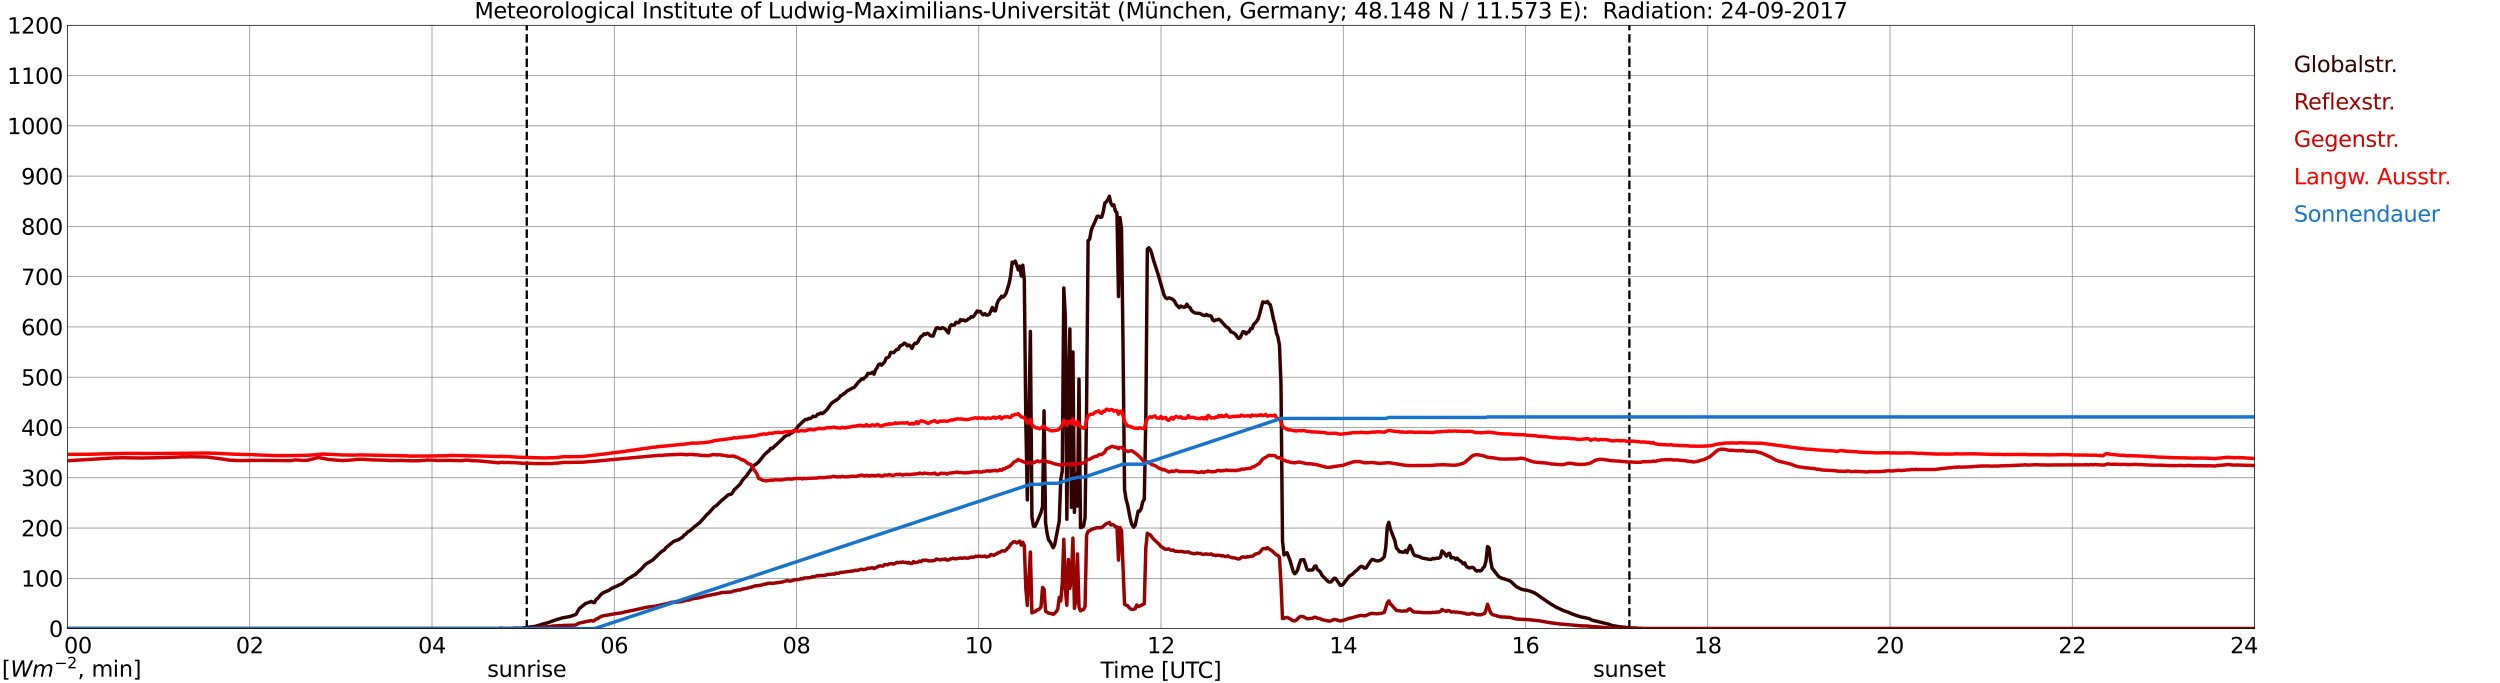 <?xml version="1.0" encoding="utf-8" standalone="no"?>
<!DOCTYPE svg PUBLIC "-//W3C//DTD SVG 1.1//EN"
  "http://www.w3.org/Graphics/SVG/1.1/DTD/svg11.dtd">
<svg xmlns:xlink="http://www.w3.org/1999/xlink" width="1085.4pt" height="296.64pt" viewBox="0 0 1085.4 296.64" xmlns="http://www.w3.org/2000/svg" version="1.1">
 <defs>
  <style type="text/css">*{stroke-linejoin: round; stroke-linecap: butt}</style>
 </defs>
 <g id="figure_1">
  <g id="patch_1">
   <path d="M 0 296.64 
L 1085.4 296.64 
L 1085.4 0 
L 0 0 
z
" style="fill: #ffffff"/>
  </g>
  <g id="axes_1">
   <g id="patch_2">
    <path d="M 29.306 272.909 
L 978.814 272.909 
L 978.814 10.976 
L 29.306 10.976 
z
" style="fill: #ffffff"/>
   </g>
   <g id="patch_3">
    <path d="M 978.814 272.909 
L 978.814 272.909 
L 978.814 10.976 
L 978.814 10.976 
z
" clip-path="url(#p65e96c132a)" style="fill: #d3d3d3; opacity: 0.25; stroke: #d3d3d3; stroke-linejoin: miter"/>
   </g>
   <g id="matplotlib.axis_1">
    <g id="xtick_1">
     <g id="line2d_1">
      <path d="M 29.306 272.909 
L 29.306 10.976 
" clip-path="url(#p65e96c132a)" style="fill: none; stroke: #808080; stroke-width: 0.3; stroke-linecap: square"/>
     </g>
     <g id="line2d_2"/>
     <g id="text_1">
      <!--    00 -->
      <g transform="translate(18.733 283.627) scale(0.095 -0.095)">
       <defs>
        <path id="DejaVuSans-20" transform="scale(0.016)"/>
        <path id="DejaVuSans-30" d="M 2034 4250 
Q 1547 4250 1301 3770 
Q 1056 3291 1056 2328 
Q 1056 1369 1301 889 
Q 1547 409 2034 409 
Q 2525 409 2770 889 
Q 3016 1369 3016 2328 
Q 3016 3291 2770 3770 
Q 2525 4250 2034 4250 
z
M 2034 4750 
Q 2819 4750 3233 4129 
Q 3647 3509 3647 2328 
Q 3647 1150 3233 529 
Q 2819 -91 2034 -91 
Q 1250 -91 836 529 
Q 422 1150 422 2328 
Q 422 3509 836 4129 
Q 1250 4750 2034 4750 
z
" transform="scale(0.016)"/>
       </defs>
       <use xlink:href="#DejaVuSans-20"/>
       <use xlink:href="#DejaVuSans-20" transform="translate(31.787 0)"/>
       <use xlink:href="#DejaVuSans-20" transform="translate(63.574 0)"/>
       <use xlink:href="#DejaVuSans-30" transform="translate(95.361 0)"/>
       <use xlink:href="#DejaVuSans-30" transform="translate(158.984 0)"/>
      </g>
     </g>
    </g>
    <g id="xtick_2">
     <g id="line2d_3">
      <path d="M 108.431 272.909 
L 108.431 10.976 
" clip-path="url(#p65e96c132a)" style="fill: none; stroke: #808080; stroke-width: 0.3; stroke-linecap: square"/>
     </g>
     <g id="line2d_4"/>
     <g id="text_2">
      <!-- 02 -->
      <g transform="translate(102.387 283.627) scale(0.095 -0.095)">
       <defs>
        <path id="DejaVuSans-32" d="M 1228 531 
L 3431 531 
L 3431 0 
L 469 0 
L 469 531 
Q 828 903 1448 1529 
Q 2069 2156 2228 2338 
Q 2531 2678 2651 2914 
Q 2772 3150 2772 3378 
Q 2772 3750 2511 3984 
Q 2250 4219 1831 4219 
Q 1534 4219 1204 4116 
Q 875 4013 500 3803 
L 500 4441 
Q 881 4594 1212 4672 
Q 1544 4750 1819 4750 
Q 2544 4750 2975 4387 
Q 3406 4025 3406 3419 
Q 3406 3131 3298 2873 
Q 3191 2616 2906 2266 
Q 2828 2175 2409 1742 
Q 1991 1309 1228 531 
z
" transform="scale(0.016)"/>
       </defs>
       <use xlink:href="#DejaVuSans-30"/>
       <use xlink:href="#DejaVuSans-32" transform="translate(63.623 0)"/>
      </g>
     </g>
    </g>
    <g id="xtick_3">
     <g id="line2d_5">
      <path d="M 187.557 272.909 
L 187.557 10.976 
" clip-path="url(#p65e96c132a)" style="fill: none; stroke: #808080; stroke-width: 0.3; stroke-linecap: square"/>
     </g>
     <g id="line2d_6"/>
     <g id="text_3">
      <!-- 04 -->
      <g transform="translate(181.513 283.627) scale(0.095 -0.095)">
       <defs>
        <path id="DejaVuSans-34" d="M 2419 4116 
L 825 1625 
L 2419 1625 
L 2419 4116 
z
M 2253 4666 
L 3047 4666 
L 3047 1625 
L 3713 1625 
L 3713 1100 
L 3047 1100 
L 3047 0 
L 2419 0 
L 2419 1100 
L 313 1100 
L 313 1709 
L 2253 4666 
z
" transform="scale(0.016)"/>
       </defs>
       <use xlink:href="#DejaVuSans-30"/>
       <use xlink:href="#DejaVuSans-34" transform="translate(63.623 0)"/>
      </g>
     </g>
    </g>
    <g id="xtick_4">
     <g id="line2d_7">
      <path d="M 266.683 272.909 
L 266.683 10.976 
" clip-path="url(#p65e96c132a)" style="fill: none; stroke: #808080; stroke-width: 0.3; stroke-linecap: square"/>
     </g>
     <g id="line2d_8"/>
     <g id="text_4">
      <!-- 06 -->
      <g transform="translate(260.638 283.627) scale(0.095 -0.095)">
       <defs>
        <path id="DejaVuSans-36" d="M 2113 2584 
Q 1688 2584 1439 2293 
Q 1191 2003 1191 1497 
Q 1191 994 1439 701 
Q 1688 409 2113 409 
Q 2538 409 2786 701 
Q 3034 994 3034 1497 
Q 3034 2003 2786 2293 
Q 2538 2584 2113 2584 
z
M 3366 4563 
L 3366 3988 
Q 3128 4100 2886 4159 
Q 2644 4219 2406 4219 
Q 1781 4219 1451 3797 
Q 1122 3375 1075 2522 
Q 1259 2794 1537 2939 
Q 1816 3084 2150 3084 
Q 2853 3084 3261 2657 
Q 3669 2231 3669 1497 
Q 3669 778 3244 343 
Q 2819 -91 2113 -91 
Q 1303 -91 875 529 
Q 447 1150 447 2328 
Q 447 3434 972 4092 
Q 1497 4750 2381 4750 
Q 2619 4750 2861 4703 
Q 3103 4656 3366 4563 
z
" transform="scale(0.016)"/>
       </defs>
       <use xlink:href="#DejaVuSans-30"/>
       <use xlink:href="#DejaVuSans-36" transform="translate(63.623 0)"/>
      </g>
     </g>
    </g>
    <g id="xtick_5">
     <g id="line2d_9">
      <path d="M 345.808 272.909 
L 345.808 10.976 
" clip-path="url(#p65e96c132a)" style="fill: none; stroke: #808080; stroke-width: 0.3; stroke-linecap: square"/>
     </g>
     <g id="line2d_10"/>
     <g id="text_5">
      <!-- 08 -->
      <g transform="translate(339.764 283.627) scale(0.095 -0.095)">
       <defs>
        <path id="DejaVuSans-38" d="M 2034 2216 
Q 1584 2216 1326 1975 
Q 1069 1734 1069 1313 
Q 1069 891 1326 650 
Q 1584 409 2034 409 
Q 2484 409 2743 651 
Q 3003 894 3003 1313 
Q 3003 1734 2745 1975 
Q 2488 2216 2034 2216 
z
M 1403 2484 
Q 997 2584 770 2862 
Q 544 3141 544 3541 
Q 544 4100 942 4425 
Q 1341 4750 2034 4750 
Q 2731 4750 3128 4425 
Q 3525 4100 3525 3541 
Q 3525 3141 3298 2862 
Q 3072 2584 2669 2484 
Q 3125 2378 3379 2068 
Q 3634 1759 3634 1313 
Q 3634 634 3220 271 
Q 2806 -91 2034 -91 
Q 1263 -91 848 271 
Q 434 634 434 1313 
Q 434 1759 690 2068 
Q 947 2378 1403 2484 
z
M 1172 3481 
Q 1172 3119 1398 2916 
Q 1625 2713 2034 2713 
Q 2441 2713 2670 2916 
Q 2900 3119 2900 3481 
Q 2900 3844 2670 4047 
Q 2441 4250 2034 4250 
Q 1625 4250 1398 4047 
Q 1172 3844 1172 3481 
z
" transform="scale(0.016)"/>
       </defs>
       <use xlink:href="#DejaVuSans-30"/>
       <use xlink:href="#DejaVuSans-38" transform="translate(63.623 0)"/>
      </g>
     </g>
    </g>
    <g id="xtick_6">
     <g id="line2d_11">
      <path d="M 424.934 272.909 
L 424.934 10.976 
" clip-path="url(#p65e96c132a)" style="fill: none; stroke: #808080; stroke-width: 0.3; stroke-linecap: square"/>
     </g>
     <g id="line2d_12"/>
     <g id="text_6">
      <!-- 10 -->
      <g transform="translate(418.89 283.627) scale(0.095 -0.095)">
       <defs>
        <path id="DejaVuSans-31" d="M 794 531 
L 1825 531 
L 1825 4091 
L 703 3866 
L 703 4441 
L 1819 4666 
L 2450 4666 
L 2450 531 
L 3481 531 
L 3481 0 
L 794 0 
L 794 531 
z
" transform="scale(0.016)"/>
       </defs>
       <use xlink:href="#DejaVuSans-31"/>
       <use xlink:href="#DejaVuSans-30" transform="translate(63.623 0)"/>
      </g>
     </g>
    </g>
    <g id="xtick_7">
     <g id="line2d_13">
      <path d="M 504.06 272.909 
L 504.06 10.976 
" clip-path="url(#p65e96c132a)" style="fill: none; stroke: #808080; stroke-width: 0.3; stroke-linecap: square"/>
     </g>
     <g id="line2d_14"/>
     <g id="text_7">
      <!-- 12 -->
      <g transform="translate(498.015 283.627) scale(0.095 -0.095)">
       <use xlink:href="#DejaVuSans-31"/>
       <use xlink:href="#DejaVuSans-32" transform="translate(63.623 0)"/>
      </g>
     </g>
    </g>
    <g id="xtick_8">
     <g id="line2d_15">
      <path d="M 583.185 272.909 
L 583.185 10.976 
" clip-path="url(#p65e96c132a)" style="fill: none; stroke: #808080; stroke-width: 0.3; stroke-linecap: square"/>
     </g>
     <g id="line2d_16"/>
     <g id="text_8">
      <!-- 14 -->
      <g transform="translate(577.141 283.627) scale(0.095 -0.095)">
       <use xlink:href="#DejaVuSans-31"/>
       <use xlink:href="#DejaVuSans-34" transform="translate(63.623 0)"/>
      </g>
     </g>
    </g>
    <g id="xtick_9">
     <g id="line2d_17">
      <path d="M 662.311 272.909 
L 662.311 10.976 
" clip-path="url(#p65e96c132a)" style="fill: none; stroke: #808080; stroke-width: 0.3; stroke-linecap: square"/>
     </g>
     <g id="line2d_18"/>
     <g id="text_9">
      <!-- 16 -->
      <g transform="translate(656.267 283.627) scale(0.095 -0.095)">
       <use xlink:href="#DejaVuSans-31"/>
       <use xlink:href="#DejaVuSans-36" transform="translate(63.623 0)"/>
      </g>
     </g>
    </g>
    <g id="xtick_10">
     <g id="line2d_19">
      <path d="M 741.437 272.909 
L 741.437 10.976 
" clip-path="url(#p65e96c132a)" style="fill: none; stroke: #808080; stroke-width: 0.3; stroke-linecap: square"/>
     </g>
     <g id="line2d_20"/>
     <g id="text_10">
      <!-- 18 -->
      <g transform="translate(735.392 283.627) scale(0.095 -0.095)">
       <use xlink:href="#DejaVuSans-31"/>
       <use xlink:href="#DejaVuSans-38" transform="translate(63.623 0)"/>
      </g>
     </g>
    </g>
    <g id="xtick_11">
     <g id="line2d_21">
      <path d="M 820.562 272.909 
L 820.562 10.976 
" clip-path="url(#p65e96c132a)" style="fill: none; stroke: #808080; stroke-width: 0.3; stroke-linecap: square"/>
     </g>
     <g id="line2d_22"/>
     <g id="text_11">
      <!-- 20 -->
      <g transform="translate(814.518 283.627) scale(0.095 -0.095)">
       <use xlink:href="#DejaVuSans-32"/>
       <use xlink:href="#DejaVuSans-30" transform="translate(63.623 0)"/>
      </g>
     </g>
    </g>
    <g id="xtick_12">
     <g id="line2d_23">
      <path d="M 899.688 272.909 
L 899.688 10.976 
" clip-path="url(#p65e96c132a)" style="fill: none; stroke: #808080; stroke-width: 0.3; stroke-linecap: square"/>
     </g>
     <g id="line2d_24"/>
     <g id="text_12">
      <!-- 22 -->
      <g transform="translate(893.644 283.627) scale(0.095 -0.095)">
       <use xlink:href="#DejaVuSans-32"/>
       <use xlink:href="#DejaVuSans-32" transform="translate(63.623 0)"/>
      </g>
     </g>
    </g>
    <g id="xtick_13">
     <g id="line2d_25">
      <path d="M 978.814 272.909 
L 978.814 10.976 
" clip-path="url(#p65e96c132a)" style="fill: none; stroke: #808080; stroke-width: 0.3; stroke-linecap: square"/>
     </g>
     <g id="line2d_26"/>
     <g id="text_13">
      <!-- 24    -->
      <g transform="translate(968.241 283.627) scale(0.095 -0.095)">
       <use xlink:href="#DejaVuSans-32"/>
       <use xlink:href="#DejaVuSans-34" transform="translate(63.623 0)"/>
       <use xlink:href="#DejaVuSans-20" transform="translate(127.246 0)"/>
       <use xlink:href="#DejaVuSans-20" transform="translate(159.033 0)"/>
       <use xlink:href="#DejaVuSans-20" transform="translate(190.82 0)"/>
      </g>
     </g>
    </g>
    <g id="text_14">
     <!-- Time [UTC] -->
     <g transform="translate(477.806 294.322) scale(0.095 -0.095)">
      <defs>
       <path id="DejaVuSans-54" d="M -19 4666 
L 3928 4666 
L 3928 4134 
L 2272 4134 
L 2272 0 
L 1638 0 
L 1638 4134 
L -19 4134 
L -19 4666 
z
" transform="scale(0.016)"/>
       <path id="DejaVuSans-69" d="M 603 3500 
L 1178 3500 
L 1178 0 
L 603 0 
L 603 3500 
z
M 603 4863 
L 1178 4863 
L 1178 4134 
L 603 4134 
L 603 4863 
z
" transform="scale(0.016)"/>
       <path id="DejaVuSans-6d" d="M 3328 2828 
Q 3544 3216 3844 3400 
Q 4144 3584 4550 3584 
Q 5097 3584 5394 3201 
Q 5691 2819 5691 2113 
L 5691 0 
L 5113 0 
L 5113 2094 
Q 5113 2597 4934 2840 
Q 4756 3084 4391 3084 
Q 3944 3084 3684 2787 
Q 3425 2491 3425 1978 
L 3425 0 
L 2847 0 
L 2847 2094 
Q 2847 2600 2669 2842 
Q 2491 3084 2119 3084 
Q 1678 3084 1418 2786 
Q 1159 2488 1159 1978 
L 1159 0 
L 581 0 
L 581 3500 
L 1159 3500 
L 1159 2956 
Q 1356 3278 1631 3431 
Q 1906 3584 2284 3584 
Q 2666 3584 2933 3390 
Q 3200 3197 3328 2828 
z
" transform="scale(0.016)"/>
       <path id="DejaVuSans-65" d="M 3597 1894 
L 3597 1613 
L 953 1613 
Q 991 1019 1311 708 
Q 1631 397 2203 397 
Q 2534 397 2845 478 
Q 3156 559 3463 722 
L 3463 178 
Q 3153 47 2828 -22 
Q 2503 -91 2169 -91 
Q 1331 -91 842 396 
Q 353 884 353 1716 
Q 353 2575 817 3079 
Q 1281 3584 2069 3584 
Q 2775 3584 3186 3129 
Q 3597 2675 3597 1894 
z
M 3022 2063 
Q 3016 2534 2758 2815 
Q 2500 3097 2075 3097 
Q 1594 3097 1305 2825 
Q 1016 2553 972 2059 
L 3022 2063 
z
" transform="scale(0.016)"/>
       <path id="DejaVuSans-5b" d="M 550 4863 
L 1875 4863 
L 1875 4416 
L 1125 4416 
L 1125 -397 
L 1875 -397 
L 1875 -844 
L 550 -844 
L 550 4863 
z
" transform="scale(0.016)"/>
       <path id="DejaVuSans-55" d="M 556 4666 
L 1191 4666 
L 1191 1831 
Q 1191 1081 1462 751 
Q 1734 422 2344 422 
Q 2950 422 3222 751 
Q 3494 1081 3494 1831 
L 3494 4666 
L 4128 4666 
L 4128 1753 
Q 4128 841 3676 375 
Q 3225 -91 2344 -91 
Q 1459 -91 1007 375 
Q 556 841 556 1753 
L 556 4666 
z
" transform="scale(0.016)"/>
       <path id="DejaVuSans-43" d="M 4122 4306 
L 4122 3641 
Q 3803 3938 3442 4084 
Q 3081 4231 2675 4231 
Q 1875 4231 1450 3742 
Q 1025 3253 1025 2328 
Q 1025 1406 1450 917 
Q 1875 428 2675 428 
Q 3081 428 3442 575 
Q 3803 722 4122 1019 
L 4122 359 
Q 3791 134 3420 21 
Q 3050 -91 2638 -91 
Q 1578 -91 968 557 
Q 359 1206 359 2328 
Q 359 3453 968 4101 
Q 1578 4750 2638 4750 
Q 3056 4750 3426 4639 
Q 3797 4528 4122 4306 
z
" transform="scale(0.016)"/>
       <path id="DejaVuSans-5d" d="M 1947 4863 
L 1947 -844 
L 622 -844 
L 622 -397 
L 1369 -397 
L 1369 4416 
L 622 4416 
L 622 4863 
L 1947 4863 
z
" transform="scale(0.016)"/>
      </defs>
      <use xlink:href="#DejaVuSans-54"/>
      <use xlink:href="#DejaVuSans-69" transform="translate(57.959 0)"/>
      <use xlink:href="#DejaVuSans-6d" transform="translate(85.742 0)"/>
      <use xlink:href="#DejaVuSans-65" transform="translate(183.154 0)"/>
      <use xlink:href="#DejaVuSans-20" transform="translate(244.678 0)"/>
      <use xlink:href="#DejaVuSans-5b" transform="translate(276.465 0)"/>
      <use xlink:href="#DejaVuSans-55" transform="translate(315.479 0)"/>
      <use xlink:href="#DejaVuSans-54" transform="translate(388.672 0)"/>
      <use xlink:href="#DejaVuSans-43" transform="translate(443.881 0)"/>
      <use xlink:href="#DejaVuSans-5d" transform="translate(513.705 0)"/>
     </g>
    </g>
   </g>
   <g id="matplotlib.axis_2">
    <g id="ytick_1">
     <g id="line2d_27">
      <path d="M 29.306 272.909 
L 978.814 272.909 
" clip-path="url(#p65e96c132a)" style="fill: none; stroke: #808080; stroke-width: 0.3; stroke-linecap: square"/>
     </g>
     <g id="line2d_28"/>
     <g id="text_15">
      <!-- 0 -->
      <g transform="translate(21.261 276.518) scale(0.095 -0.095)">
       <use xlink:href="#DejaVuSans-30"/>
      </g>
     </g>
    </g>
    <g id="ytick_2">
     <g id="line2d_29">
      <path d="M 29.306 251.081 
L 978.814 251.081 
" clip-path="url(#p65e96c132a)" style="fill: none; stroke: #808080; stroke-width: 0.3; stroke-linecap: square"/>
     </g>
     <g id="line2d_30"/>
     <g id="text_16">
      <!-- 100 -->
      <g transform="translate(9.173 254.69) scale(0.095 -0.095)">
       <use xlink:href="#DejaVuSans-31"/>
       <use xlink:href="#DejaVuSans-30" transform="translate(63.623 0)"/>
       <use xlink:href="#DejaVuSans-30" transform="translate(127.246 0)"/>
      </g>
     </g>
    </g>
    <g id="ytick_3">
     <g id="line2d_31">
      <path d="M 29.306 229.253 
L 978.814 229.253 
" clip-path="url(#p65e96c132a)" style="fill: none; stroke: #808080; stroke-width: 0.3; stroke-linecap: square"/>
     </g>
     <g id="line2d_32"/>
     <g id="text_17">
      <!-- 200 -->
      <g transform="translate(9.173 232.863) scale(0.095 -0.095)">
       <use xlink:href="#DejaVuSans-32"/>
       <use xlink:href="#DejaVuSans-30" transform="translate(63.623 0)"/>
       <use xlink:href="#DejaVuSans-30" transform="translate(127.246 0)"/>
      </g>
     </g>
    </g>
    <g id="ytick_4">
     <g id="line2d_33">
      <path d="M 29.306 207.426 
L 978.814 207.426 
" clip-path="url(#p65e96c132a)" style="fill: none; stroke: #808080; stroke-width: 0.3; stroke-linecap: square"/>
     </g>
     <g id="line2d_34"/>
     <g id="text_18">
      <!-- 300 -->
      <g transform="translate(9.173 211.035) scale(0.095 -0.095)">
       <defs>
        <path id="DejaVuSans-33" d="M 2597 2516 
Q 3050 2419 3304 2112 
Q 3559 1806 3559 1356 
Q 3559 666 3084 287 
Q 2609 -91 1734 -91 
Q 1441 -91 1130 -33 
Q 819 25 488 141 
L 488 750 
Q 750 597 1062 519 
Q 1375 441 1716 441 
Q 2309 441 2620 675 
Q 2931 909 2931 1356 
Q 2931 1769 2642 2001 
Q 2353 2234 1838 2234 
L 1294 2234 
L 1294 2753 
L 1863 2753 
Q 2328 2753 2575 2939 
Q 2822 3125 2822 3475 
Q 2822 3834 2567 4026 
Q 2313 4219 1838 4219 
Q 1578 4219 1281 4162 
Q 984 4106 628 3988 
L 628 4550 
Q 988 4650 1302 4700 
Q 1616 4750 1894 4750 
Q 2613 4750 3031 4423 
Q 3450 4097 3450 3541 
Q 3450 3153 3228 2886 
Q 3006 2619 2597 2516 
z
" transform="scale(0.016)"/>
       </defs>
       <use xlink:href="#DejaVuSans-33"/>
       <use xlink:href="#DejaVuSans-30" transform="translate(63.623 0)"/>
       <use xlink:href="#DejaVuSans-30" transform="translate(127.246 0)"/>
      </g>
     </g>
    </g>
    <g id="ytick_5">
     <g id="line2d_35">
      <path d="M 29.306 185.598 
L 978.814 185.598 
" clip-path="url(#p65e96c132a)" style="fill: none; stroke: #808080; stroke-width: 0.3; stroke-linecap: square"/>
     </g>
     <g id="line2d_36"/>
     <g id="text_19">
      <!-- 400 -->
      <g transform="translate(9.173 189.207) scale(0.095 -0.095)">
       <use xlink:href="#DejaVuSans-34"/>
       <use xlink:href="#DejaVuSans-30" transform="translate(63.623 0)"/>
       <use xlink:href="#DejaVuSans-30" transform="translate(127.246 0)"/>
      </g>
     </g>
    </g>
    <g id="ytick_6">
     <g id="line2d_37">
      <path d="M 29.306 163.77 
L 978.814 163.77 
" clip-path="url(#p65e96c132a)" style="fill: none; stroke: #808080; stroke-width: 0.3; stroke-linecap: square"/>
     </g>
     <g id="line2d_38"/>
     <g id="text_20">
      <!-- 500 -->
      <g transform="translate(9.173 167.379) scale(0.095 -0.095)">
       <defs>
        <path id="DejaVuSans-35" d="M 691 4666 
L 3169 4666 
L 3169 4134 
L 1269 4134 
L 1269 2991 
Q 1406 3038 1543 3061 
Q 1681 3084 1819 3084 
Q 2600 3084 3056 2656 
Q 3513 2228 3513 1497 
Q 3513 744 3044 326 
Q 2575 -91 1722 -91 
Q 1428 -91 1123 -41 
Q 819 9 494 109 
L 494 744 
Q 775 591 1075 516 
Q 1375 441 1709 441 
Q 2250 441 2565 725 
Q 2881 1009 2881 1497 
Q 2881 1984 2565 2268 
Q 2250 2553 1709 2553 
Q 1456 2553 1204 2497 
Q 953 2441 691 2322 
L 691 4666 
z
" transform="scale(0.016)"/>
       </defs>
       <use xlink:href="#DejaVuSans-35"/>
       <use xlink:href="#DejaVuSans-30" transform="translate(63.623 0)"/>
       <use xlink:href="#DejaVuSans-30" transform="translate(127.246 0)"/>
      </g>
     </g>
    </g>
    <g id="ytick_7">
     <g id="line2d_39">
      <path d="M 29.306 141.942 
L 978.814 141.942 
" clip-path="url(#p65e96c132a)" style="fill: none; stroke: #808080; stroke-width: 0.3; stroke-linecap: square"/>
     </g>
     <g id="line2d_40"/>
     <g id="text_21">
      <!-- 600 -->
      <g transform="translate(9.173 145.551) scale(0.095 -0.095)">
       <use xlink:href="#DejaVuSans-36"/>
       <use xlink:href="#DejaVuSans-30" transform="translate(63.623 0)"/>
       <use xlink:href="#DejaVuSans-30" transform="translate(127.246 0)"/>
      </g>
     </g>
    </g>
    <g id="ytick_8">
     <g id="line2d_41">
      <path d="M 29.306 120.114 
L 978.814 120.114 
" clip-path="url(#p65e96c132a)" style="fill: none; stroke: #808080; stroke-width: 0.3; stroke-linecap: square"/>
     </g>
     <g id="line2d_42"/>
     <g id="text_22">
      <!-- 700 -->
      <g transform="translate(9.173 123.724) scale(0.095 -0.095)">
       <defs>
        <path id="DejaVuSans-37" d="M 525 4666 
L 3525 4666 
L 3525 4397 
L 1831 0 
L 1172 0 
L 2766 4134 
L 525 4134 
L 525 4666 
z
" transform="scale(0.016)"/>
       </defs>
       <use xlink:href="#DejaVuSans-37"/>
       <use xlink:href="#DejaVuSans-30" transform="translate(63.623 0)"/>
       <use xlink:href="#DejaVuSans-30" transform="translate(127.246 0)"/>
      </g>
     </g>
    </g>
    <g id="ytick_9">
     <g id="line2d_43">
      <path d="M 29.306 98.287 
L 978.814 98.287 
" clip-path="url(#p65e96c132a)" style="fill: none; stroke: #808080; stroke-width: 0.3; stroke-linecap: square"/>
     </g>
     <g id="line2d_44"/>
     <g id="text_23">
      <!-- 800 -->
      <g transform="translate(9.173 101.896) scale(0.095 -0.095)">
       <use xlink:href="#DejaVuSans-38"/>
       <use xlink:href="#DejaVuSans-30" transform="translate(63.623 0)"/>
       <use xlink:href="#DejaVuSans-30" transform="translate(127.246 0)"/>
      </g>
     </g>
    </g>
    <g id="ytick_10">
     <g id="line2d_45">
      <path d="M 29.306 76.459 
L 978.814 76.459 
" clip-path="url(#p65e96c132a)" style="fill: none; stroke: #808080; stroke-width: 0.3; stroke-linecap: square"/>
     </g>
     <g id="line2d_46"/>
     <g id="text_24">
      <!-- 900 -->
      <g transform="translate(9.173 80.068) scale(0.095 -0.095)">
       <defs>
        <path id="DejaVuSans-39" d="M 703 97 
L 703 672 
Q 941 559 1184 500 
Q 1428 441 1663 441 
Q 2288 441 2617 861 
Q 2947 1281 2994 2138 
Q 2813 1869 2534 1725 
Q 2256 1581 1919 1581 
Q 1219 1581 811 2004 
Q 403 2428 403 3163 
Q 403 3881 828 4315 
Q 1253 4750 1959 4750 
Q 2769 4750 3195 4129 
Q 3622 3509 3622 2328 
Q 3622 1225 3098 567 
Q 2575 -91 1691 -91 
Q 1453 -91 1209 -44 
Q 966 3 703 97 
z
M 1959 2075 
Q 2384 2075 2632 2365 
Q 2881 2656 2881 3163 
Q 2881 3666 2632 3958 
Q 2384 4250 1959 4250 
Q 1534 4250 1286 3958 
Q 1038 3666 1038 3163 
Q 1038 2656 1286 2365 
Q 1534 2075 1959 2075 
z
" transform="scale(0.016)"/>
       </defs>
       <use xlink:href="#DejaVuSans-39"/>
       <use xlink:href="#DejaVuSans-30" transform="translate(63.623 0)"/>
       <use xlink:href="#DejaVuSans-30" transform="translate(127.246 0)"/>
      </g>
     </g>
    </g>
    <g id="ytick_11">
     <g id="line2d_47">
      <path d="M 29.306 54.631 
L 978.814 54.631 
" clip-path="url(#p65e96c132a)" style="fill: none; stroke: #808080; stroke-width: 0.3; stroke-linecap: square"/>
     </g>
     <g id="line2d_48"/>
     <g id="text_25">
      <!-- 1000 -->
      <g transform="translate(3.128 58.24) scale(0.095 -0.095)">
       <use xlink:href="#DejaVuSans-31"/>
       <use xlink:href="#DejaVuSans-30" transform="translate(63.623 0)"/>
       <use xlink:href="#DejaVuSans-30" transform="translate(127.246 0)"/>
       <use xlink:href="#DejaVuSans-30" transform="translate(190.869 0)"/>
      </g>
     </g>
    </g>
    <g id="ytick_12">
     <g id="line2d_49">
      <path d="M 29.306 32.803 
L 978.814 32.803 
" clip-path="url(#p65e96c132a)" style="fill: none; stroke: #808080; stroke-width: 0.3; stroke-linecap: square"/>
     </g>
     <g id="line2d_50"/>
     <g id="text_26">
      <!-- 1100 -->
      <g transform="translate(3.128 36.413) scale(0.095 -0.095)">
       <use xlink:href="#DejaVuSans-31"/>
       <use xlink:href="#DejaVuSans-31" transform="translate(63.623 0)"/>
       <use xlink:href="#DejaVuSans-30" transform="translate(127.246 0)"/>
       <use xlink:href="#DejaVuSans-30" transform="translate(190.869 0)"/>
      </g>
     </g>
    </g>
    <g id="ytick_13">
     <g id="line2d_51">
      <path d="M 29.306 10.976 
L 978.814 10.976 
" clip-path="url(#p65e96c132a)" style="fill: none; stroke: #808080; stroke-width: 0.3; stroke-linecap: square"/>
     </g>
     <g id="line2d_52"/>
     <g id="text_27">
      <!-- 1200 -->
      <g transform="translate(3.128 14.585) scale(0.095 -0.095)">
       <use xlink:href="#DejaVuSans-31"/>
       <use xlink:href="#DejaVuSans-32" transform="translate(63.623 0)"/>
       <use xlink:href="#DejaVuSans-30" transform="translate(127.246 0)"/>
       <use xlink:href="#DejaVuSans-30" transform="translate(190.869 0)"/>
      </g>
     </g>
    </g>
   </g>
   <g id="line2d_53">
    <path d="M 228.702 272.909 
L 228.702 10.976 
" clip-path="url(#p65e96c132a)" style="fill: none; stroke-dasharray: 3.7,1.6; stroke-dashoffset: 0; stroke: #000000"/>
   </g>
   <g id="line2d_54">
    <path d="M 707.413 272.909 
L 707.413 10.976 
" clip-path="url(#p65e96c132a)" style="fill: none; stroke-dasharray: 3.7,1.6; stroke-dashoffset: 0; stroke: #000000"/>
   </g>
   <g id="line2d_55">
    <path d="M 29.306 272.909 
L 216.57 272.909 
L 217.229 272.736 
L 219.207 272.904 
L 220.526 272.863 
L 221.186 272.909 
L 223.823 272.736 
L 225.801 272.778 
L 227.12 272.651 
L 228.439 272.418 
L 232.395 271.931 
L 234.373 271.361 
L 235.692 270.916 
L 237.67 270.429 
L 240.967 269.246 
L 242.945 268.633 
L 244.264 268.231 
L 247.561 267.659 
L 249.539 266.941 
L 250.198 266.622 
L 250.858 265.269 
L 251.517 264.213 
L 254.155 262.076 
L 256.792 261.102 
L 257.451 261.611 
L 258.111 261.611 
L 258.77 260.277 
L 259.43 259.875 
L 260.748 258.247 
L 261.408 257.656 
L 262.067 257.254 
L 264.045 256.429 
L 264.705 256.091 
L 265.364 255.56 
L 266.683 254.947 
L 268.002 254.397 
L 268.661 253.995 
L 269.98 253.445 
L 272.617 251.31 
L 275.914 249.344 
L 278.552 246.91 
L 279.87 245.408 
L 280.53 244.858 
L 283.167 243.251 
L 283.827 242.743 
L 285.145 241.411 
L 286.464 240.185 
L 287.124 239.528 
L 288.442 238.724 
L 289.102 237.816 
L 292.399 235.107 
L 293.717 234.557 
L 294.377 234.411 
L 296.355 233.184 
L 297.014 232.296 
L 297.674 231.956 
L 298.333 231.196 
L 298.992 230.687 
L 299.652 230.371 
L 301.63 228.55 
L 302.289 228.129 
L 302.949 227.535 
L 303.608 227.092 
L 305.586 224.934 
L 306.905 223.39 
L 307.564 222.884 
L 309.543 220.662 
L 310.202 219.963 
L 310.861 219.647 
L 313.499 217.086 
L 314.818 216.052 
L 316.136 214.825 
L 317.455 214.55 
L 318.114 213.766 
L 318.774 212.603 
L 319.433 212.075 
L 321.411 210.064 
L 322.071 208.901 
L 322.73 208.013 
L 324.049 206.659 
L 327.346 201.964 
L 328.005 201.711 
L 329.324 200.611 
L 331.961 197.311 
L 333.28 196.127 
L 333.94 195.641 
L 334.599 194.645 
L 335.258 194.689 
L 336.577 193.484 
L 339.874 190.415 
L 340.533 189.612 
L 341.852 188.85 
L 342.512 188.83 
L 343.171 188.173 
L 343.83 187.942 
L 345.808 186.165 
L 346.468 185.107 
L 349.105 182.548 
L 349.765 182.083 
L 350.424 182.166 
L 351.083 181.638 
L 351.743 181.723 
L 352.402 181.278 
L 353.062 180.687 
L 353.721 180.876 
L 354.38 180.665 
L 355.04 179.798 
L 355.699 179.757 
L 356.359 179.292 
L 357.018 179.586 
L 357.677 179.1 
L 358.996 177.873 
L 360.315 175.991 
L 360.974 175.125 
L 361.634 174.594 
L 363.612 173.348 
L 364.271 172.776 
L 364.93 171.783 
L 365.59 171.591 
L 366.249 170.978 
L 366.909 170.639 
L 367.568 169.88 
L 370.206 168.397 
L 370.865 168.208 
L 372.843 165.732 
L 373.502 165.163 
L 374.162 164.359 
L 374.821 164.613 
L 375.481 163.892 
L 376.14 163.405 
L 376.799 162.096 
L 377.459 162.179 
L 378.118 162.052 
L 378.777 161.609 
L 379.437 162.497 
L 380.096 160.594 
L 380.756 159.747 
L 381.415 158.331 
L 382.074 158.014 
L 382.734 158.562 
L 384.053 157.145 
L 384.712 155.517 
L 385.371 155.264 
L 386.031 154.799 
L 386.69 152.978 
L 388.009 153.105 
L 389.328 151.688 
L 389.987 151.688 
L 390.646 150.335 
L 391.306 149.892 
L 391.965 149.658 
L 392.624 148.96 
L 393.284 149.361 
L 393.943 150.167 
L 394.603 149.785 
L 395.262 150.23 
L 395.921 151.265 
L 396.581 149.829 
L 397.24 149.023 
L 397.899 149.086 
L 398.559 148.327 
L 399.218 146.993 
L 399.878 146.083 
L 400.537 145.703 
L 401.196 144.92 
L 401.856 145.195 
L 402.515 144.688 
L 403.175 144.92 
L 403.834 145.703 
L 404.493 145.893 
L 405.153 145.873 
L 405.812 143.99 
L 406.471 142.466 
L 407.131 142.298 
L 407.79 142.658 
L 408.45 142.678 
L 409.109 142.235 
L 409.768 142.51 
L 410.428 142.911 
L 411.746 144.562 
L 412.406 141.748 
L 413.065 140.964 
L 413.725 141.261 
L 414.384 141.049 
L 415.043 139.908 
L 415.703 140.056 
L 416.362 140.056 
L 417.022 138.744 
L 417.681 139.146 
L 418.34 138.893 
L 419 139.358 
L 419.659 139.105 
L 420.318 138.533 
L 420.978 138.258 
L 421.637 137.496 
L 422.297 137.666 
L 422.956 137.053 
L 424.275 135.001 
L 424.934 135.361 
L 425.593 135.149 
L 426.253 136.206 
L 426.912 136.693 
L 427.572 136.164 
L 428.231 136.8 
L 428.89 136.8 
L 429.55 136.354 
L 430.869 133.499 
L 431.528 134.916 
L 432.187 134.96 
L 432.847 132.019 
L 433.506 130.326 
L 434.165 129.734 
L 434.825 128.614 
L 435.484 129.016 
L 436.144 128.339 
L 436.803 127.322 
L 438.122 123.05 
L 438.781 119.667 
L 439.44 113.808 
L 440.1 114.21 
L 440.759 113.363 
L 441.419 115.077 
L 442.078 117.17 
L 442.737 115.563 
L 443.397 119.835 
L 444.056 115.14 
L 444.716 121.463 
L 445.375 183.585 
L 446.034 217.045 
L 447.353 143.905 
L 448.012 224.342 
L 448.672 228.446 
L 449.331 228.55 
L 449.991 227.241 
L 451.969 222.502 
L 452.628 219.859 
L 453.287 178.34 
L 453.947 226.944 
L 454.606 231.554 
L 455.266 234.389 
L 455.925 235.214 
L 457.244 237.794 
L 457.903 236.504 
L 459.881 226.267 
L 460.541 208.205 
L 461.2 204.503 
L 461.859 125.039 
L 462.519 137.644 
L 463.178 225.442 
L 463.838 170.133 
L 464.497 142.826 
L 465.156 220.282 
L 465.816 152.83 
L 466.475 222.439 
L 467.134 205.834 
L 467.794 219.732 
L 468.453 164.613 
L 469.113 229.059 
L 469.772 228.932 
L 470.431 228.446 
L 471.091 224.807 
L 471.75 176.773 
L 472.409 104.479 
L 473.069 103.888 
L 473.728 100.249 
L 474.388 98.326 
L 475.047 97.056 
L 476.366 93.926 
L 477.025 93.884 
L 477.685 94.39 
L 478.344 94.242 
L 479.003 91.852 
L 479.663 88.194 
L 480.322 87.665 
L 480.981 86.607 
L 481.641 85.212 
L 482.3 88.194 
L 482.96 89.316 
L 483.619 88.955 
L 484.278 91.725 
L 484.938 92.319 
L 485.597 128.76 
L 486.256 94.434 
L 486.916 99.297 
L 487.575 150.145 
L 488.235 212.54 
L 488.894 216.792 
L 489.553 219.138 
L 490.872 226.014 
L 491.532 228 
L 492.191 228.911 
L 492.85 228.085 
L 494.169 221.867 
L 494.828 221.952 
L 495.488 220.64 
L 496.147 217.785 
L 496.807 216.833 
L 497.466 181.407 
L 498.125 108.14 
L 498.785 107.546 
L 499.444 108.456 
L 500.103 110.275 
L 500.763 112.835 
L 502.741 118.905 
L 505.379 128.064 
L 506.038 129.269 
L 506.697 129.671 
L 507.357 129.332 
L 508.016 129.437 
L 508.675 129.712 
L 509.335 130.116 
L 509.994 130.856 
L 510.654 132.209 
L 511.972 133.584 
L 512.632 132.864 
L 513.95 133.458 
L 514.61 133.224 
L 515.269 132.061 
L 515.929 133.117 
L 516.588 133.458 
L 517.247 134.704 
L 517.907 135.339 
L 518.566 135.782 
L 519.226 135.931 
L 520.544 136.057 
L 521.204 136.164 
L 521.863 136.671 
L 523.182 137.031 
L 523.841 136.525 
L 524.501 137.053 
L 525.16 137.009 
L 525.819 137.243 
L 526.479 138.849 
L 527.138 139.316 
L 527.797 138.915 
L 528.457 138.893 
L 529.116 138.596 
L 529.776 138.998 
L 532.413 141.938 
L 533.073 142.235 
L 533.732 142.953 
L 534.391 144.053 
L 535.051 144.243 
L 535.71 144.603 
L 536.369 145.131 
L 537.029 146.127 
L 537.688 146.908 
L 538.348 146.74 
L 539.666 143.99 
L 540.326 144.116 
L 540.985 144.985 
L 541.644 144.243 
L 542.304 144.012 
L 542.963 142.7 
L 543.623 142.678 
L 544.282 140.838 
L 544.941 140.246 
L 545.601 139.484 
L 546.26 138.365 
L 546.919 136.228 
L 548.238 131.087 
L 549.557 131.384 
L 550.216 130.876 
L 550.876 131.786 
L 551.535 132.358 
L 552.195 135.169 
L 552.854 138.511 
L 553.513 140.755 
L 554.173 144.581 
L 554.832 146.338 
L 555.491 149.848 
L 556.151 166.643 
L 556.81 234.981 
L 557.47 240.925 
L 558.788 239.973 
L 560.107 243.419 
L 561.426 248.073 
L 562.085 249.088 
L 562.745 248.538 
L 563.404 247.375 
L 564.063 245.006 
L 564.723 243.125 
L 566.042 242.955 
L 566.701 244.69 
L 567.36 246.973 
L 568.02 247.586 
L 569.998 247.397 
L 570.657 245.917 
L 571.317 245.705 
L 571.976 247.355 
L 572.635 247.672 
L 573.295 248.412 
L 573.954 249.787 
L 576.592 252.474 
L 577.251 252.705 
L 577.91 252.622 
L 579.229 251.055 
L 579.889 251.12 
L 581.867 254.102 
L 582.526 254.124 
L 583.185 253.552 
L 585.164 250.992 
L 585.823 250.103 
L 587.142 249.322 
L 588.46 248.01 
L 589.12 247.586 
L 590.439 246.148 
L 591.098 245.853 
L 591.757 246.128 
L 592.417 246.678 
L 593.076 246.571 
L 595.054 243.59 
L 595.714 242.891 
L 596.373 242.998 
L 597.032 243.315 
L 597.692 243.505 
L 598.351 243.505 
L 599.011 243.378 
L 599.67 243.018 
L 600.329 242.468 
L 600.989 241.708 
L 601.648 237.668 
L 602.307 228.762 
L 602.967 226.754 
L 603.626 229.568 
L 604.945 233.099 
L 605.604 234.769 
L 606.264 237.943 
L 606.923 238.598 
L 607.582 239.549 
L 608.242 239.528 
L 608.901 239.739 
L 609.561 239.72 
L 610.22 238.98 
L 610.879 239.951 
L 611.539 238.174 
L 612.198 236.821 
L 612.858 238.196 
L 613.517 240.141 
L 614.176 241.136 
L 616.154 241.665 
L 617.473 242.278 
L 620.77 242.891 
L 621.429 242.869 
L 622.089 242.448 
L 622.748 242.638 
L 623.408 242.405 
L 624.726 242.322 
L 625.386 241.876 
L 626.045 239.17 
L 626.705 239.698 
L 628.023 241.453 
L 628.683 240.46 
L 629.342 240.185 
L 630.001 242.236 
L 630.661 242.047 
L 631.32 242.151 
L 631.98 242.891 
L 632.639 242.322 
L 633.298 243.081 
L 634.617 243.991 
L 635.276 244.816 
L 635.936 244.393 
L 636.595 245.873 
L 637.255 246.296 
L 637.914 246.571 
L 639.233 246.296 
L 639.892 246.635 
L 640.552 247.586 
L 641.211 247.947 
L 641.87 247.693 
L 642.53 247.905 
L 643.189 247.65 
L 643.848 246.635 
L 644.508 245.938 
L 645.167 243.483 
L 645.827 237.286 
L 646.486 237.858 
L 647.145 243.23 
L 647.805 246.678 
L 649.783 249.215 
L 650.442 250.04 
L 651.102 250.634 
L 652.42 251.184 
L 653.08 251.288 
L 655.717 252.262 
L 658.355 254.737 
L 660.333 255.73 
L 661.652 256.11 
L 662.97 256.28 
L 664.289 256.641 
L 666.267 257.422 
L 667.586 258.269 
L 668.905 259.262 
L 672.861 261.949 
L 675.499 263.536 
L 678.796 265.101 
L 680.774 265.778 
L 682.752 266.644 
L 685.389 267.554 
L 686.708 267.934 
L 687.368 267.998 
L 689.346 268.462 
L 690.005 268.589 
L 691.324 269.288 
L 695.28 270.239 
L 696.599 270.558 
L 698.577 271.043 
L 699.896 271.573 
L 703.193 272.123 
L 707.808 272.61 
L 709.127 272.651 
L 710.446 272.673 
L 711.105 272.819 
L 712.424 272.819 
L 713.743 272.904 
L 730.887 272.909 
L 978.154 272.909 
L 978.154 272.909 
" clip-path="url(#p65e96c132a)" style="fill: none; stroke: #330000; stroke-width: 1.5; stroke-linecap: square"/>
   </g>
   <g id="line2d_56">
    <path d="M 29.306 272.909 
L 229.757 272.909 
L 230.417 272.64 
L 231.736 272.577 
L 233.054 272.555 
L 235.033 272.173 
L 236.351 272.173 
L 237.67 272.068 
L 238.329 272.09 
L 240.308 271.73 
L 240.967 271.793 
L 242.286 271.645 
L 246.242 271.497 
L 249.539 271.414 
L 250.198 271.222 
L 250.858 270.778 
L 251.517 270.503 
L 252.836 270.25 
L 254.814 269.783 
L 256.792 269.425 
L 257.451 269.72 
L 258.111 269.34 
L 258.77 268.812 
L 259.43 268.622 
L 260.748 267.733 
L 262.067 267.266 
L 263.386 267.098 
L 267.342 266.422 
L 269.98 266.061 
L 271.298 265.66 
L 272.617 265.407 
L 275.255 264.876 
L 278.552 264.136 
L 280.53 263.671 
L 284.486 263.185 
L 285.805 262.91 
L 289.761 262.043 
L 291.739 261.471 
L 293.717 261.43 
L 296.355 261.133 
L 297.014 260.816 
L 297.674 260.731 
L 298.333 260.5 
L 298.992 260.519 
L 299.652 260.371 
L 300.311 260.033 
L 301.63 259.823 
L 303.608 259.526 
L 306.246 258.786 
L 312.18 257.601 
L 313.499 257.241 
L 317.455 257.029 
L 318.774 256.459 
L 319.433 256.523 
L 320.093 256.184 
L 321.411 256.141 
L 322.071 255.802 
L 324.049 255.464 
L 325.368 255.062 
L 326.027 254.958 
L 328.005 254.301 
L 328.665 254.322 
L 330.643 254.006 
L 331.961 253.604 
L 332.621 253.604 
L 333.28 253.266 
L 334.599 253.181 
L 335.258 253.286 
L 339.874 252.653 
L 340.533 252.356 
L 341.193 252.271 
L 341.852 251.976 
L 342.512 252.292 
L 343.171 252.271 
L 343.83 252.122 
L 344.49 251.806 
L 347.127 251.553 
L 347.787 251.171 
L 348.446 251.341 
L 349.105 250.939 
L 351.743 250.791 
L 352.402 250.494 
L 353.721 250.367 
L 354.38 250.07 
L 355.04 249.924 
L 355.699 250.007 
L 356.359 249.798 
L 357.018 249.902 
L 358.337 249.732 
L 359.655 249.33 
L 360.315 249.416 
L 361.634 249.162 
L 362.293 249.311 
L 362.952 248.824 
L 363.612 248.929 
L 364.271 248.844 
L 364.93 248.464 
L 365.59 248.505 
L 370.865 247.787 
L 371.524 247.554 
L 372.184 247.724 
L 373.502 247.237 
L 374.162 247.152 
L 374.821 247.3 
L 376.14 247.069 
L 376.799 246.665 
L 377.459 246.75 
L 378.777 246.456 
L 379.437 246.857 
L 381.415 245.821 
L 382.074 245.694 
L 383.393 245.799 
L 384.053 245.122 
L 385.371 245.227 
L 386.031 244.825 
L 386.69 244.72 
L 387.349 244.742 
L 388.009 244.91 
L 388.668 244.635 
L 389.328 244.149 
L 389.987 244.341 
L 390.646 244.107 
L 391.306 244.212 
L 391.965 243.959 
L 392.624 244.192 
L 393.284 244.17 
L 393.943 244.467 
L 394.603 244.149 
L 395.262 244.657 
L 395.921 244.679 
L 396.581 243.791 
L 397.24 244.275 
L 398.559 244.044 
L 399.218 243.598 
L 399.878 243.895 
L 400.537 243.241 
L 401.856 243.177 
L 402.515 243.26 
L 403.175 243.516 
L 405.153 243.472 
L 405.812 243.345 
L 406.471 242.71 
L 407.79 242.985 
L 408.45 243.092 
L 409.109 242.773 
L 409.768 242.944 
L 410.428 242.647 
L 411.087 243.177 
L 411.746 243.155 
L 412.406 242.71 
L 413.065 242.627 
L 413.725 242.352 
L 414.384 242.583 
L 415.043 242.627 
L 417.022 242.226 
L 417.681 242.435 
L 418.34 242.245 
L 419 242.182 
L 419.659 242.33 
L 420.318 242.352 
L 421.637 241.844 
L 422.297 241.95 
L 422.956 241.885 
L 423.615 241.505 
L 424.275 241.632 
L 424.934 241.4 
L 426.253 241.632 
L 427.572 241.4 
L 428.231 241.822 
L 429.55 241.483 
L 430.209 240.724 
L 431.528 241.125 
L 432.187 240.595 
L 432.847 240.405 
L 433.506 239.877 
L 434.165 239.792 
L 434.825 239.242 
L 435.484 239.137 
L 436.144 239.285 
L 436.803 238.818 
L 437.462 238.015 
L 438.122 237.465 
L 438.781 236.282 
L 440.1 235.201 
L 440.759 235.267 
L 441.419 235.751 
L 442.737 234.926 
L 443.397 236.662 
L 444.056 235.435 
L 444.716 236.81 
L 445.375 255.486 
L 446.034 262.868 
L 447.353 239.665 
L 448.012 266.103 
L 448.672 265.723 
L 449.331 265.618 
L 449.991 265.025 
L 451.309 264.411 
L 451.969 263.46 
L 452.628 255.021 
L 453.287 255.783 
L 453.947 265.385 
L 455.266 266.188 
L 456.584 266.441 
L 457.244 266.782 
L 457.903 266.251 
L 458.563 265.575 
L 459.222 264.538 
L 459.881 259.378 
L 460.541 260.901 
L 461.2 253.118 
L 461.859 234.145 
L 462.519 255.846 
L 463.178 262.805 
L 463.838 242.922 
L 464.497 255.464 
L 465.156 250.684 
L 465.816 233.617 
L 466.475 264.117 
L 467.134 260.14 
L 467.794 240.512 
L 468.453 263.586 
L 469.113 265.236 
L 469.772 264.835 
L 470.431 264.623 
L 471.091 263.311 
L 471.75 232.305 
L 472.409 230.676 
L 473.069 230.465 
L 473.728 229.915 
L 476.366 229.048 
L 477.025 229.153 
L 478.344 229.068 
L 480.322 227.313 
L 480.981 227.145 
L 481.641 226.785 
L 482.3 227.948 
L 482.96 227.714 
L 483.619 228.011 
L 484.278 228.71 
L 484.938 228.773 
L 485.597 243.177 
L 486.256 229.048 
L 486.916 230.401 
L 488.235 262.359 
L 488.894 262.761 
L 489.553 262.953 
L 490.213 263.798 
L 490.872 264.411 
L 491.532 264.645 
L 492.85 264.306 
L 493.51 262.656 
L 494.169 263.374 
L 496.147 262.508 
L 496.807 262.084 
L 497.466 237.93 
L 498.125 231.48 
L 498.785 231.988 
L 499.444 232.242 
L 500.763 233.996 
L 503.4 236.45 
L 504.06 237.382 
L 504.719 237.613 
L 505.379 238.185 
L 506.038 238.48 
L 506.697 238.46 
L 507.357 238.29 
L 508.016 238.735 
L 508.675 238.967 
L 509.335 238.777 
L 509.994 239.285 
L 511.972 239.453 
L 513.291 239.39 
L 513.95 239.687 
L 515.269 239.687 
L 515.929 239.58 
L 516.588 239.982 
L 518.566 240.468 
L 519.226 240.237 
L 519.885 240.13 
L 520.544 240.342 
L 521.204 240.257 
L 521.863 240.617 
L 522.522 240.724 
L 523.182 240.49 
L 523.841 240.512 
L 524.501 240.68 
L 525.16 240.658 
L 525.819 240.449 
L 526.479 240.977 
L 527.138 240.933 
L 527.797 241.272 
L 528.457 241.018 
L 529.776 241.145 
L 530.435 241.379 
L 531.094 241.272 
L 531.754 241.547 
L 532.413 241.675 
L 533.073 241.293 
L 533.732 241.758 
L 535.051 242.16 
L 535.71 242.16 
L 537.688 242.71 
L 538.348 242.542 
L 539.007 241.929 
L 539.666 241.758 
L 540.985 241.992 
L 541.644 241.612 
L 542.304 241.758 
L 542.963 241.483 
L 543.623 241.527 
L 544.282 241.145 
L 544.941 240.595 
L 546.26 240.237 
L 546.919 239.877 
L 547.579 238.947 
L 548.238 238.227 
L 548.898 238.122 
L 549.557 238.312 
L 550.216 237.784 
L 551.535 238.713 
L 552.195 239.093 
L 553.513 240.32 
L 554.173 240.933 
L 554.832 241.145 
L 555.491 241.97 
L 556.151 253.244 
L 556.81 268.556 
L 557.47 268.493 
L 558.129 268.113 
L 558.788 268.072 
L 560.107 268.663 
L 560.766 269.192 
L 561.426 269.51 
L 562.085 269.574 
L 562.745 269.235 
L 563.404 268.663 
L 564.063 267.943 
L 564.723 267.626 
L 566.042 267.797 
L 567.36 268.6 
L 568.02 268.622 
L 569.998 268.366 
L 570.657 267.943 
L 571.317 268.072 
L 571.976 268.388 
L 572.635 268.473 
L 573.295 268.685 
L 573.954 269.023 
L 576.592 269.593 
L 577.251 269.637 
L 577.91 269.51 
L 578.57 269.17 
L 579.229 268.96 
L 579.889 269.023 
L 581.867 269.615 
L 583.185 269.34 
L 585.823 268.41 
L 586.482 268.347 
L 590.439 267.247 
L 591.098 267.203 
L 592.417 267.373 
L 593.076 267.247 
L 594.395 266.653 
L 595.054 266.422 
L 595.714 266.315 
L 597.692 266.485 
L 599.67 266.295 
L 600.989 265.872 
L 602.307 261.746 
L 602.967 260.858 
L 603.626 262.276 
L 604.286 262.741 
L 604.945 263.608 
L 605.604 264.221 
L 606.264 265.046 
L 608.901 265.363 
L 609.561 265.215 
L 610.22 265.28 
L 610.879 265.215 
L 611.539 264.475 
L 612.198 264.37 
L 613.517 265.553 
L 614.176 265.765 
L 616.154 265.786 
L 617.473 265.976 
L 621.429 265.998 
L 622.089 265.828 
L 622.748 265.913 
L 624.067 265.701 
L 624.726 265.745 
L 625.386 265.426 
L 626.045 264.601 
L 626.705 265.025 
L 628.023 265.426 
L 628.683 265.068 
L 629.342 265.195 
L 630.001 265.701 
L 631.32 265.638 
L 631.98 265.828 
L 632.639 265.701 
L 633.298 265.913 
L 634.617 266.02 
L 635.276 266.21 
L 635.936 266.232 
L 636.595 266.57 
L 637.914 266.653 
L 638.573 266.4 
L 639.233 266.273 
L 641.211 266.887 
L 643.189 266.908 
L 643.848 266.526 
L 644.508 266.4 
L 645.167 264.835 
L 645.827 262.34 
L 647.145 265.998 
L 647.805 266.782 
L 651.102 267.733 
L 651.761 267.86 
L 653.08 267.902 
L 655.717 268.05 
L 657.036 268.452 
L 658.355 268.748 
L 660.992 268.917 
L 663.63 269.023 
L 668.246 269.53 
L 672.861 270.333 
L 676.158 270.757 
L 677.477 270.927 
L 679.455 271.075 
L 682.752 271.392 
L 686.708 271.73 
L 688.686 271.752 
L 690.664 271.942 
L 691.324 272.068 
L 693.302 272.132 
L 695.28 272.302 
L 699.236 272.66 
L 700.555 272.787 
L 704.511 272.852 
L 705.83 272.909 
L 978.154 272.909 
L 978.154 272.909 
" clip-path="url(#p65e96c132a)" style="fill: none; stroke: #990000; stroke-width: 1.5; stroke-linecap: square"/>
   </g>
   <g id="line2d_57">
    <path d="M 29.306 200.037 
L 49.747 198.79 
L 51.065 198.788 
L 53.043 198.729 
L 61.615 198.847 
L 64.912 198.782 
L 67.55 198.736 
L 74.144 198.553 
L 76.122 198.476 
L 79.419 198.326 
L 81.397 198.363 
L 82.056 198.288 
L 83.375 198.302 
L 89.969 198.428 
L 97.222 199.391 
L 99.2 199.723 
L 102.497 199.917 
L 105.135 199.956 
L 109.091 199.886 
L 109.75 199.829 
L 111.069 199.926 
L 113.707 199.869 
L 126.235 199.993 
L 128.213 199.692 
L 130.191 199.786 
L 130.85 199.904 
L 133.488 199.823 
L 135.466 199.349 
L 137.444 198.795 
L 138.104 198.699 
L 139.422 198.852 
L 142.719 199.474 
L 148.654 199.984 
L 150.632 199.838 
L 152.61 199.72 
L 155.907 199.384 
L 157.885 199.434 
L 161.841 199.67 
L 166.457 199.771 
L 169.754 199.967 
L 172.391 199.917 
L 174.37 199.926 
L 178.326 200.056 
L 179.645 200.05 
L 181.623 200.039 
L 184.26 199.853 
L 185.579 199.712 
L 188.216 199.803 
L 190.195 199.939 
L 194.81 199.867 
L 200.745 200.019 
L 201.404 199.827 
L 202.723 199.766 
L 203.382 199.788 
L 204.701 200.024 
L 206.679 200.041 
L 209.317 200.235 
L 211.954 200.5 
L 216.57 200.938 
L 217.229 200.727 
L 219.867 200.812 
L 220.526 200.762 
L 221.845 200.842 
L 223.823 200.89 
L 227.12 201.146 
L 229.757 201.139 
L 231.076 201.2 
L 233.054 201.288 
L 236.351 201.255 
L 239.648 201.266 
L 240.308 201.148 
L 242.286 201.052 
L 244.923 200.727 
L 246.901 200.755 
L 253.495 200.655 
L 255.473 200.428 
L 259.43 200.168 
L 262.067 199.886 
L 286.464 197.651 
L 287.124 197.723 
L 289.102 197.518 
L 296.355 197.219 
L 297.014 197.378 
L 297.674 197.308 
L 298.333 197.47 
L 298.992 197.282 
L 300.311 197.321 
L 300.971 197.297 
L 301.63 197.446 
L 302.949 197.476 
L 303.608 197.618 
L 305.586 197.736 
L 307.564 197.83 
L 309.543 197.356 
L 311.521 197.52 
L 312.18 197.404 
L 314.158 197.699 
L 316.136 198.037 
L 316.796 198.079 
L 318.114 198 
L 318.774 198.046 
L 319.433 198.437 
L 320.093 198.505 
L 321.411 199.255 
L 322.071 199.646 
L 322.73 199.685 
L 323.39 200.113 
L 324.708 201.211 
L 325.368 201.517 
L 326.027 201.654 
L 327.346 204.012 
L 328.005 204.769 
L 328.665 205.841 
L 329.324 207.679 
L 330.643 208.205 
L 331.302 208.595 
L 331.961 208.63 
L 332.621 208.796 
L 334.599 208.436 
L 335.258 208.489 
L 336.577 208.312 
L 339.215 208.366 
L 341.852 207.938 
L 343.171 207.965 
L 343.83 208.056 
L 344.49 207.81 
L 345.808 207.735 
L 347.787 207.725 
L 348.446 207.949 
L 349.105 207.655 
L 349.765 207.812 
L 351.743 207.629 
L 353.062 207.607 
L 355.04 207.532 
L 355.699 207.275 
L 356.359 207.41 
L 357.018 207.345 
L 357.677 207.415 
L 358.996 207.203 
L 360.974 207.068 
L 361.634 206.797 
L 363.612 207.087 
L 364.271 207.002 
L 364.93 207.065 
L 365.59 206.808 
L 366.909 207.057 
L 368.887 206.945 
L 369.546 206.74 
L 371.524 206.823 
L 372.184 206.716 
L 373.502 206.371 
L 374.162 206.251 
L 375.481 206.627 
L 376.14 206.325 
L 377.459 206.662 
L 378.118 206.445 
L 378.777 206.391 
L 380.096 206.563 
L 381.415 206.24 
L 382.734 206.72 
L 383.393 206.587 
L 384.053 206.227 
L 385.371 206.319 
L 386.031 206.035 
L 387.349 206.424 
L 388.009 206.334 
L 389.328 205.917 
L 389.987 206.048 
L 390.646 205.871 
L 391.965 206.273 
L 392.624 206.026 
L 393.943 205.93 
L 394.603 206.05 
L 398.559 205.66 
L 399.218 205.374 
L 400.537 205.723 
L 401.196 205.4 
L 403.834 205.723 
L 405.153 205.605 
L 405.812 205.372 
L 406.471 205.906 
L 407.131 206.015 
L 407.79 205.806 
L 408.45 205.43 
L 409.109 205.527 
L 410.428 205.487 
L 411.087 205.847 
L 411.746 205.492 
L 413.725 205.236 
L 415.703 204.961 
L 416.362 205.208 
L 417.022 205.121 
L 418.34 205.315 
L 419.659 205.225 
L 420.318 205.302 
L 420.978 205.062 
L 421.637 205.059 
L 422.297 204.876 
L 422.956 204.926 
L 423.615 204.802 
L 424.275 204.896 
L 424.934 204.756 
L 425.593 204.963 
L 426.253 204.933 
L 426.912 204.666 
L 427.572 204.653 
L 428.89 204.354 
L 429.55 204.603 
L 430.869 204.376 
L 431.528 204.354 
L 432.187 204.18 
L 432.847 204.463 
L 433.506 204.343 
L 434.165 203.87 
L 434.825 204.232 
L 435.484 203.577 
L 436.144 203.593 
L 436.803 203.073 
L 437.462 202.853 
L 438.781 202.154 
L 440.1 200.759 
L 440.759 200.301 
L 441.419 200.087 
L 442.078 199.439 
L 442.737 199.941 
L 443.397 200.019 
L 444.056 200.449 
L 444.716 200.587 
L 446.034 201.279 
L 446.694 200.842 
L 447.353 200.727 
L 448.012 201.143 
L 448.672 200.816 
L 449.331 200.709 
L 449.991 200.259 
L 450.65 200.113 
L 451.309 200.5 
L 452.628 200.085 
L 453.287 200.089 
L 454.606 200.449 
L 455.925 200.711 
L 457.903 201.39 
L 459.881 201.849 
L 461.2 201.842 
L 461.859 201.36 
L 462.519 201.696 
L 463.178 201.822 
L 463.838 201.388 
L 464.497 201.414 
L 465.156 201.846 
L 465.816 201.135 
L 466.475 201.921 
L 467.134 201.519 
L 467.794 201.316 
L 470.431 201.01 
L 471.091 200.692 
L 471.75 199.747 
L 472.409 199.471 
L 473.069 199.413 
L 474.388 198.625 
L 475.706 198.101 
L 476.366 198.092 
L 477.025 197.407 
L 477.685 197.293 
L 478.344 197.383 
L 479.663 196.204 
L 480.322 194.982 
L 481.641 194.34 
L 482.3 193.958 
L 482.96 193.781 
L 483.619 194.043 
L 484.278 194.17 
L 484.938 194.156 
L 485.597 194.868 
L 486.256 194.239 
L 486.916 194.327 
L 487.575 194.696 
L 488.235 195.647 
L 488.894 195.691 
L 489.553 195.992 
L 490.213 195.903 
L 490.872 195.7 
L 491.532 195.783 
L 493.51 197.182 
L 494.169 197.826 
L 494.828 198.304 
L 496.147 199.84 
L 496.807 200.504 
L 497.466 200.408 
L 498.125 200.552 
L 499.444 201.185 
L 500.103 201.79 
L 500.763 201.859 
L 501.422 202.141 
L 503.4 203.381 
L 504.06 203.562 
L 504.719 203.977 
L 505.379 203.828 
L 506.038 204.23 
L 506.697 204.474 
L 507.357 204.904 
L 508.016 204.813 
L 508.675 204.472 
L 509.335 204.728 
L 509.994 204.575 
L 510.654 204.208 
L 511.972 204.706 
L 517.247 204.754 
L 517.907 204.71 
L 518.566 204.918 
L 519.226 204.876 
L 519.885 205.153 
L 521.204 204.99 
L 521.863 204.749 
L 522.522 205.166 
L 523.182 204.819 
L 523.841 204.85 
L 524.501 204.483 
L 525.819 204.843 
L 526.479 204.734 
L 527.138 204.817 
L 527.797 204.691 
L 528.457 204.309 
L 529.116 204.158 
L 529.776 204.457 
L 531.754 204.274 
L 532.413 204.051 
L 533.073 204.219 
L 537.029 204.287 
L 537.688 204.042 
L 538.348 204.086 
L 539.007 203.634 
L 539.666 203.715 
L 540.326 203.669 
L 540.985 203.483 
L 541.644 203.464 
L 542.304 203.28 
L 542.963 203.379 
L 543.623 202.759 
L 544.282 202.691 
L 546.26 201.51 
L 546.919 201.054 
L 547.579 200.056 
L 548.238 199.295 
L 549.557 198.539 
L 550.876 197.666 
L 552.195 197.808 
L 552.854 197.741 
L 553.513 197.815 
L 554.173 198.408 
L 554.832 198.812 
L 555.491 198.686 
L 556.151 199.059 
L 556.81 199.766 
L 557.47 199.819 
L 558.129 200.006 
L 558.788 200.414 
L 559.448 200.336 
L 560.107 200.729 
L 562.085 200.951 
L 564.063 200.593 
L 566.042 201.03 
L 567.36 201.329 
L 569.338 201.357 
L 569.998 201.534 
L 571.317 201.665 
L 575.932 202.877 
L 577.251 202.89 
L 579.889 202.46 
L 583.185 201.999 
L 585.823 201.019 
L 586.482 200.925 
L 587.142 200.6 
L 588.46 200.39 
L 589.779 200.356 
L 591.098 200.585 
L 592.417 200.945 
L 594.395 200.862 
L 595.714 200.794 
L 599.011 201.198 
L 600.989 201.045 
L 602.307 200.877 
L 603.626 200.958 
L 610.22 202.041 
L 612.858 202.145 
L 615.495 202.117 
L 616.814 202.086 
L 618.133 202.102 
L 621.429 202.095 
L 623.408 201.877 
L 626.705 201.763 
L 630.661 201.977 
L 631.98 201.955 
L 633.298 201.711 
L 635.276 201.133 
L 635.936 200.759 
L 637.914 199.068 
L 639.233 197.876 
L 639.892 197.596 
L 641.211 197.398 
L 643.848 197.815 
L 645.827 198.524 
L 647.145 198.662 
L 648.464 198.801 
L 651.102 199.273 
L 653.08 199.312 
L 658.355 199.231 
L 660.333 198.921 
L 661.652 199.118 
L 664.289 200.07 
L 665.608 200.497 
L 666.927 200.709 
L 671.542 201.056 
L 673.521 201.434 
L 675.499 201.571 
L 678.136 201.761 
L 678.796 201.707 
L 680.774 201.161 
L 681.433 201.1 
L 682.752 201.27 
L 684.071 201.512 
L 686.049 201.663 
L 688.027 201.565 
L 690.005 201.192 
L 690.664 200.951 
L 691.983 200.183 
L 692.643 199.823 
L 694.621 199.395 
L 695.939 199.478 
L 697.918 199.753 
L 699.236 199.991 
L 703.193 200.238 
L 707.149 200.613 
L 707.808 200.548 
L 710.446 200.716 
L 712.424 200.687 
L 713.083 200.482 
L 717.04 200.377 
L 717.699 200.185 
L 718.358 200.277 
L 719.018 200.238 
L 719.677 199.965 
L 720.996 199.792 
L 721.655 199.607 
L 722.315 199.657 
L 722.974 199.541 
L 723.633 199.602 
L 724.293 199.502 
L 724.952 199.592 
L 725.612 199.502 
L 726.271 199.714 
L 728.249 199.69 
L 730.227 199.923 
L 731.546 200.019 
L 733.524 200.36 
L 735.502 200.574 
L 736.821 200.297 
L 737.48 200.192 
L 738.799 199.714 
L 739.459 199.67 
L 742.096 198.432 
L 742.756 197.976 
L 745.393 195.695 
L 746.052 195.291 
L 747.371 195.003 
L 749.349 195.152 
L 750.009 195.381 
L 750.668 195.484 
L 751.987 195.479 
L 753.965 195.667 
L 754.624 195.73 
L 755.284 195.58 
L 755.943 195.759 
L 756.602 195.571 
L 757.262 195.787 
L 757.921 195.783 
L 758.581 195.977 
L 759.24 195.855 
L 760.559 195.977 
L 761.218 195.885 
L 762.537 196.071 
L 763.196 196.407 
L 764.515 196.595 
L 765.834 197.188 
L 767.153 197.741 
L 767.812 198.103 
L 768.471 198.326 
L 769.79 199.087 
L 771.109 199.797 
L 772.428 200.305 
L 777.043 201.373 
L 780.34 202.582 
L 782.318 202.848 
L 783.637 203.058 
L 787.593 203.422 
L 788.253 203.553 
L 788.912 203.82 
L 789.572 203.673 
L 790.231 203.911 
L 791.55 204.103 
L 796.825 204.33 
L 797.484 204.549 
L 801.44 204.638 
L 802.1 204.468 
L 802.759 204.512 
L 803.419 204.708 
L 804.078 204.773 
L 805.397 204.627 
L 806.715 204.669 
L 807.375 204.763 
L 808.034 204.708 
L 810.012 204.878 
L 810.672 204.904 
L 811.99 204.706 
L 813.969 204.771 
L 814.628 204.721 
L 815.947 204.776 
L 818.584 204.538 
L 819.244 204.385 
L 820.562 204.387 
L 821.222 204.52 
L 824.519 204.143 
L 825.178 204.324 
L 825.837 204.215 
L 826.497 204.221 
L 827.816 204.014 
L 829.134 204.003 
L 829.794 203.793 
L 831.112 203.876 
L 831.772 203.721 
L 832.431 203.863 
L 840.344 203.83 
L 841.663 203.608 
L 848.916 202.8 
L 849.575 202.881 
L 850.235 202.728 
L 851.553 202.826 
L 854.191 202.711 
L 856.169 202.623 
L 858.806 202.401 
L 860.785 202.309 
L 862.763 202.322 
L 863.422 202.289 
L 864.082 202.388 
L 866.719 202.318 
L 867.378 202.368 
L 868.697 202.248 
L 870.016 202.211 
L 873.313 202.115 
L 875.95 201.975 
L 876.61 202.01 
L 877.929 201.879 
L 878.588 201.912 
L 879.247 201.79 
L 880.566 201.927 
L 883.204 201.783 
L 884.522 201.766 
L 885.841 201.851 
L 887.819 201.857 
L 889.138 201.921 
L 889.797 201.862 
L 890.457 201.929 
L 891.116 201.833 
L 893.094 201.866 
L 902.985 201.814 
L 904.963 201.814 
L 905.622 201.737 
L 906.941 201.853 
L 907.601 201.709 
L 908.919 201.796 
L 909.579 201.685 
L 911.557 201.833 
L 913.535 201.907 
L 914.854 201.464 
L 915.513 201.429 
L 916.173 201.554 
L 919.469 201.567 
L 920.788 201.691 
L 921.448 201.582 
L 924.085 201.724 
L 925.404 201.674 
L 927.382 201.573 
L 928.041 201.726 
L 929.36 201.672 
L 930.679 201.783 
L 935.295 201.99 
L 936.613 201.979 
L 938.592 201.982 
L 942.548 202.172 
L 943.207 202.097 
L 944.526 202.191 
L 946.504 202.038 
L 947.823 202.132 
L 949.142 202.145 
L 949.801 202.034 
L 952.438 202.187 
L 958.373 202.235 
L 960.351 202.235 
L 961.67 202.351 
L 962.329 202.128 
L 965.626 201.892 
L 966.945 201.707 
L 967.604 201.678 
L 969.582 201.934 
L 971.561 201.901 
L 978.154 202.086 
L 978.154 202.086 
" clip-path="url(#p65e96c132a)" style="fill: none; stroke: #cc0000; stroke-width: 1.5; stroke-linecap: square"/>
   </g>
   <g id="line2d_58">
    <path d="M 29.306 197.287 
L 39.856 197.208 
L 45.131 197.033 
L 51.065 196.948 
L 53.043 196.889 
L 56.34 196.843 
L 67.55 196.896 
L 89.969 196.693 
L 92.606 196.789 
L 94.584 196.822 
L 96.563 196.939 
L 101.838 197.199 
L 105.794 197.319 
L 109.75 197.376 
L 111.069 197.492 
L 120.3 197.819 
L 123.597 197.802 
L 125.575 197.817 
L 133.488 197.666 
L 136.125 197.507 
L 140.082 197.132 
L 146.676 197.411 
L 148.654 197.531 
L 153.929 197.59 
L 155.907 197.503 
L 158.544 197.544 
L 176.348 197.906 
L 177.666 197.996 
L 184.26 197.994 
L 193.492 197.889 
L 194.81 197.815 
L 195.47 197.71 
L 202.723 197.882 
L 204.701 197.952 
L 206.02 197.917 
L 212.614 198.099 
L 216.57 198.232 
L 217.229 198.061 
L 218.548 198.192 
L 219.867 198.168 
L 225.142 198.518 
L 236.351 198.823 
L 241.626 198.666 
L 244.923 198.251 
L 246.901 198.302 
L 252.836 198.205 
L 262.067 197.158 
L 266.023 196.616 
L 269.32 196.217 
L 278.552 194.903 
L 280.53 194.591 
L 281.189 194.573 
L 283.167 194.174 
L 284.486 194.154 
L 285.145 193.969 
L 287.124 193.812 
L 297.674 192.762 
L 299.652 192.508 
L 300.311 192.329 
L 301.63 192.412 
L 302.289 192.356 
L 302.949 192.421 
L 303.608 192.266 
L 304.927 192.251 
L 308.224 191.862 
L 310.202 191.31 
L 318.114 190.28 
L 318.774 189.987 
L 319.433 190.144 
L 320.093 190.129 
L 320.752 189.907 
L 324.708 189.599 
L 326.027 189.387 
L 326.686 189.252 
L 327.346 189.335 
L 330.643 188.536 
L 331.961 188.368 
L 332.621 188.577 
L 333.94 188.064 
L 335.258 188.184 
L 335.918 187.929 
L 337.896 187.658 
L 339.215 187.892 
L 339.874 187.809 
L 340.533 187.462 
L 341.193 187.512 
L 341.852 187.401 
L 343.83 187.37 
L 344.49 186.999 
L 345.149 187.113 
L 345.808 186.986 
L 346.468 187.228 
L 347.127 187.156 
L 347.787 186.912 
L 349.105 187.095 
L 350.424 186.82 
L 351.083 186.497 
L 351.743 186.458 
L 353.062 186.626 
L 353.721 186.573 
L 354.38 186.191 
L 355.04 186.189 
L 355.699 185.871 
L 356.359 186.091 
L 357.677 186.137 
L 358.337 185.847 
L 358.996 185.694 
L 360.974 185.685 
L 361.634 185.456 
L 362.293 185.478 
L 362.952 185.705 
L 364.93 185.873 
L 365.59 185.467 
L 366.249 185.753 
L 367.568 185.689 
L 368.227 185.408 
L 368.887 185.519 
L 369.546 185.166 
L 370.206 185.246 
L 370.865 184.997 
L 371.524 185.039 
L 372.184 184.803 
L 373.502 184.629 
L 374.821 184.847 
L 375.481 184.862 
L 376.14 184.33 
L 376.799 184.74 
L 377.459 184.919 
L 378.777 184.437 
L 380.096 184.736 
L 380.756 184.199 
L 381.415 184.432 
L 382.074 184.956 
L 382.734 184.936 
L 383.393 184.633 
L 384.712 184.316 
L 385.371 184.258 
L 386.031 183.932 
L 386.69 184.168 
L 387.349 184.004 
L 388.009 183.978 
L 388.668 183.583 
L 389.328 183.814 
L 389.987 183.651 
L 390.646 183.747 
L 391.306 183.566 
L 392.624 183.712 
L 393.943 183.47 
L 394.603 184.055 
L 395.262 184.127 
L 395.921 183.769 
L 396.581 184.1 
L 397.24 183.873 
L 397.899 183.098 
L 398.559 183.958 
L 399.218 183.081 
L 399.878 182.675 
L 401.196 182.978 
L 402.515 183.662 
L 403.175 183.799 
L 403.834 183.325 
L 405.812 182.59 
L 406.471 183.127 
L 407.131 183.404 
L 407.79 182.919 
L 408.45 182.778 
L 409.109 182.915 
L 409.768 182.747 
L 411.087 182.941 
L 412.406 182.568 
L 413.065 182.28 
L 413.725 182.374 
L 414.384 182.025 
L 415.043 181.985 
L 415.703 181.802 
L 416.362 181.922 
L 417.681 181.922 
L 419.659 182.214 
L 422.297 181.673 
L 423.615 181.346 
L 424.275 181.651 
L 424.934 181.383 
L 425.593 181.549 
L 426.912 181.422 
L 427.572 181.789 
L 428.89 181.448 
L 430.209 181.61 
L 431.528 181.088 
L 432.187 181.568 
L 433.506 181.162 
L 434.165 180.898 
L 434.825 181.835 
L 435.484 181.263 
L 436.144 181.003 
L 436.803 181.034 
L 437.462 180.898 
L 438.122 181.206 
L 438.781 181.193 
L 439.44 180.296 
L 440.1 180.263 
L 440.759 179.87 
L 441.419 179.995 
L 442.078 179.621 
L 443.397 181.005 
L 444.056 181.223 
L 444.716 181.13 
L 445.375 182.636 
L 446.034 183.723 
L 446.694 183.16 
L 447.353 182.114 
L 448.012 184.308 
L 448.672 185.142 
L 449.991 185.858 
L 450.65 185.772 
L 451.309 186.178 
L 451.969 185.836 
L 452.628 185.321 
L 453.287 184.967 
L 453.947 185.788 
L 454.606 186.32 
L 456.584 187.067 
L 457.903 186.945 
L 459.222 186.707 
L 459.881 186.218 
L 460.541 185.53 
L 461.2 184.456 
L 461.859 182.409 
L 462.519 183.251 
L 463.178 184.646 
L 463.838 182.965 
L 464.497 183.14 
L 465.156 183.784 
L 465.816 181.867 
L 466.475 184.471 
L 467.134 184.408 
L 467.794 183.149 
L 469.113 185.253 
L 470.431 185.949 
L 471.091 185.633 
L 471.75 182.319 
L 472.409 180.416 
L 473.728 179.785 
L 474.388 179.864 
L 475.706 178.79 
L 476.366 178.737 
L 477.025 178.371 
L 477.685 179.25 
L 478.344 179.447 
L 479.003 178.515 
L 479.663 178.563 
L 480.322 177.659 
L 480.981 177.729 
L 481.641 178.179 
L 482.3 177.821 
L 482.96 177.855 
L 483.619 178.539 
L 484.278 178.307 
L 484.938 178.231 
L 485.597 179.829 
L 486.256 178.565 
L 486.916 178.443 
L 487.575 180.44 
L 488.235 183.232 
L 489.553 184.91 
L 490.213 185.011 
L 490.872 185.358 
L 491.532 185.419 
L 492.191 185.875 
L 494.169 185.938 
L 494.828 185.718 
L 496.807 186.165 
L 497.466 183.404 
L 498.125 181.769 
L 499.444 180.9 
L 500.103 181.296 
L 500.763 180.837 
L 501.422 180.547 
L 502.082 181.418 
L 503.4 181.595 
L 504.06 180.804 
L 504.719 181.769 
L 505.379 181.387 
L 506.038 181.239 
L 506.697 182.16 
L 507.357 182.485 
L 508.675 181.228 
L 509.335 181.97 
L 509.994 181.204 
L 510.654 180.772 
L 511.313 181.101 
L 511.972 181.293 
L 512.632 180.922 
L 513.291 181.61 
L 513.95 181.481 
L 514.61 181.677 
L 515.269 181.422 
L 515.929 180.475 
L 516.588 181.35 
L 517.907 181.169 
L 518.566 181.313 
L 519.226 181.59 
L 520.544 181.723 
L 521.204 181.66 
L 521.863 181.252 
L 522.522 181.837 
L 523.182 181.171 
L 523.841 181.922 
L 524.501 180.35 
L 525.16 180.82 
L 525.819 181.514 
L 526.479 181.341 
L 527.138 181.531 
L 527.797 181.044 
L 528.457 181.191 
L 529.116 180.385 
L 529.776 180.979 
L 530.435 180.346 
L 531.094 180.905 
L 531.754 180.732 
L 532.413 180.108 
L 533.073 180.763 
L 533.732 181.151 
L 535.71 180.717 
L 536.369 180.914 
L 537.029 180.641 
L 538.348 180.778 
L 539.007 180.219 
L 539.666 180.512 
L 540.326 180.636 
L 542.304 180.479 
L 542.963 180.896 
L 543.623 180.169 
L 544.282 180.462 
L 544.941 180.296 
L 545.601 180.54 
L 546.26 180.211 
L 546.919 180.346 
L 547.579 180.069 
L 548.238 180.47 
L 548.898 180.27 
L 549.557 179.927 
L 550.216 180.669 
L 551.535 180.333 
L 552.195 180.527 
L 552.854 180.503 
L 553.513 180.174 
L 554.173 181.402 
L 554.832 181.85 
L 555.491 181.702 
L 556.151 183.09 
L 556.81 185.131 
L 557.47 185.67 
L 558.788 186.392 
L 559.448 186.674 
L 560.107 186.602 
L 561.426 186.927 
L 562.745 187.108 
L 564.063 186.929 
L 564.723 187.019 
L 566.042 186.901 
L 567.36 187.263 
L 568.02 187.257 
L 569.338 187.481 
L 571.976 187.612 
L 574.613 187.77 
L 575.273 187.857 
L 576.592 188.182 
L 577.91 188.141 
L 579.889 188.099 
L 581.867 188.551 
L 583.185 188.379 
L 586.482 188.003 
L 587.142 187.826 
L 589.779 187.833 
L 591.098 187.641 
L 591.757 187.8 
L 593.736 187.859 
L 595.054 187.667 
L 596.373 187.578 
L 597.032 187.623 
L 598.351 187.414 
L 600.989 187.656 
L 602.967 186.835 
L 605.604 187.298 
L 606.264 187.285 
L 608.242 187.582 
L 608.901 187.521 
L 609.561 187.66 
L 610.879 187.654 
L 612.198 187.56 
L 612.858 187.551 
L 614.176 187.739 
L 616.154 187.643 
L 622.089 187.783 
L 623.408 187.558 
L 625.386 187.457 
L 626.705 187.296 
L 628.683 187.246 
L 629.342 187.1 
L 630.001 187.224 
L 631.98 187.108 
L 632.639 187.25 
L 633.298 187.18 
L 634.617 187.235 
L 635.936 187.307 
L 636.595 187.357 
L 637.255 187.248 
L 639.233 187.383 
L 640.552 187.798 
L 643.189 187.89 
L 645.827 187.715 
L 646.486 187.628 
L 651.761 188.352 
L 652.42 188.309 
L 653.08 188.398 
L 655.058 188.414 
L 655.717 188.429 
L 657.036 188.627 
L 660.333 188.726 
L 662.311 188.822 
L 662.97 188.977 
L 666.927 189.204 
L 667.586 189.389 
L 671.542 189.656 
L 673.521 189.907 
L 677.477 190.243 
L 678.136 190.127 
L 681.433 190.313 
L 682.092 190.47 
L 683.411 190.474 
L 685.389 190.812 
L 689.346 190.463 
L 690.005 190.701 
L 690.664 191.179 
L 691.324 190.801 
L 692.643 190.601 
L 693.302 190.889 
L 693.961 191.048 
L 694.621 190.828 
L 696.599 190.9 
L 697.258 190.828 
L 697.918 191.018 
L 698.577 191.063 
L 699.236 191.319 
L 700.555 191.459 
L 701.215 191.258 
L 702.533 191.232 
L 703.193 191.439 
L 703.852 191.271 
L 705.83 191.41 
L 706.49 191.683 
L 709.127 191.515 
L 710.446 191.747 
L 711.105 191.681 
L 712.424 191.952 
L 713.083 191.851 
L 713.743 191.969 
L 714.402 191.882 
L 715.062 192.164 
L 715.721 192.022 
L 717.04 192.425 
L 717.699 192.105 
L 718.358 192.6 
L 719.677 192.877 
L 720.996 193.002 
L 721.655 192.986 
L 722.315 193.122 
L 722.974 193.026 
L 724.293 193.198 
L 725.612 193.072 
L 726.271 193.285 
L 728.249 193.344 
L 728.909 193.443 
L 729.568 193.406 
L 730.227 193.493 
L 730.887 193.456 
L 732.205 193.541 
L 732.865 193.521 
L 733.524 193.676 
L 737.48 193.718 
L 738.799 193.729 
L 742.096 193.567 
L 744.074 193.233 
L 744.734 192.941 
L 749.349 192.316 
L 751.327 192.336 
L 751.987 192.286 
L 753.306 192.343 
L 754.624 192.325 
L 755.284 192.216 
L 759.899 192.369 
L 762.537 192.391 
L 763.196 192.452 
L 764.515 192.384 
L 771.768 193.349 
L 777.043 194.076 
L 783.637 194.894 
L 786.934 195.123 
L 788.912 195.337 
L 792.209 195.536 
L 794.847 195.735 
L 795.506 195.708 
L 796.825 195.87 
L 797.484 195.983 
L 798.143 195.876 
L 798.803 195.63 
L 799.462 195.61 
L 801.44 195.881 
L 806.056 196.121 
L 806.715 196.25 
L 809.353 196.4 
L 811.331 196.468 
L 811.99 196.435 
L 813.969 196.63 
L 819.903 196.553 
L 821.222 196.673 
L 821.881 196.608 
L 823.2 196.682 
L 824.519 196.656 
L 825.837 196.684 
L 827.816 196.632 
L 829.134 196.623 
L 831.772 196.721 
L 832.431 196.839 
L 834.409 196.822 
L 837.706 196.998 
L 841.003 197.136 
L 842.322 197.103 
L 844.959 197.132 
L 848.256 197.123 
L 848.916 197.003 
L 850.894 197.079 
L 854.191 197.042 
L 856.828 197.022 
L 858.147 197.064 
L 864.741 197.276 
L 866.719 197.284 
L 867.378 197.335 
L 868.038 197.245 
L 870.016 197.367 
L 871.335 197.291 
L 872.653 197.361 
L 873.972 197.308 
L 879.247 197.306 
L 880.566 197.4 
L 883.863 197.389 
L 890.457 197.487 
L 893.094 197.424 
L 895.072 197.363 
L 898.369 197.411 
L 899.688 197.52 
L 902.326 197.553 
L 905.622 197.57 
L 906.941 197.623 
L 909.579 197.623 
L 910.898 197.734 
L 911.557 197.708 
L 912.876 197.913 
L 913.535 197.551 
L 914.194 197.022 
L 914.854 196.896 
L 916.173 197.219 
L 920.788 197.695 
L 922.107 197.697 
L 923.426 197.865 
L 925.404 197.845 
L 931.338 198.103 
L 937.273 198.456 
L 940.57 198.566 
L 942.548 198.681 
L 951.12 198.845 
L 951.779 198.921 
L 953.757 198.86 
L 957.054 198.897 
L 961.67 199.094 
L 966.945 198.555 
L 968.923 198.64 
L 970.242 198.745 
L 971.561 198.664 
L 973.539 198.738 
L 975.517 198.867 
L 978.154 199.041 
L 978.154 199.041 
" clip-path="url(#p65e96c132a)" style="fill: none; stroke: #ff0000; stroke-width: 1.5; stroke-linecap: square"/>
   </g>
   <g id="line2d_59">
    <path d="M 29.306 272.909 
L 258.111 272.909 
L 447.353 210.263 
L 451.969 210.263 
L 453.287 209.827 
L 459.222 209.827 
L 465.816 207.644 
L 466.475 207.644 
L 467.794 207.207 
L 470.431 207.207 
L 487.575 201.532 
L 496.147 201.532 
L 556.151 181.669 
L 601.648 181.669 
L 602.967 181.232 
L 645.167 181.232 
L 645.827 181.014 
L 978.154 181.014 
L 978.154 181.014 
" clip-path="url(#p65e96c132a)" style="fill: none; stroke: #1773cc; stroke-width: 1.5; stroke-linecap: square"/>
   </g>
   <g id="patch_4">
    <path d="M 29.306 272.909 
L 29.306 10.976 
" style="fill: none; stroke: #000000; stroke-width: 0.3; stroke-linejoin: miter; stroke-linecap: square"/>
   </g>
   <g id="patch_5">
    <path d="M 978.814 272.909 
L 978.814 10.976 
" style="fill: none; stroke: #000000; stroke-width: 0.3; stroke-linejoin: miter; stroke-linecap: square"/>
   </g>
   <g id="patch_6">
    <path d="M 29.306 272.909 
L 978.814 272.909 
" style="fill: none; stroke: #000000; stroke-width: 0.3; stroke-linejoin: miter; stroke-linecap: square"/>
   </g>
   <g id="patch_7">
    <path d="M 29.306 10.976 
L 978.814 10.976 
" style="fill: none; stroke: #000000; stroke-width: 0.3; stroke-linejoin: miter; stroke-linecap: square"/>
   </g>
   <g id="text_28">
    <!-- sunrise -->
    <g transform="translate(211.538 293.863) scale(0.095 -0.095)">
     <defs>
      <path id="DejaVuSans-73" d="M 2834 3397 
L 2834 2853 
Q 2591 2978 2328 3040 
Q 2066 3103 1784 3103 
Q 1356 3103 1142 2972 
Q 928 2841 928 2578 
Q 928 2378 1081 2264 
Q 1234 2150 1697 2047 
L 1894 2003 
Q 2506 1872 2764 1633 
Q 3022 1394 3022 966 
Q 3022 478 2636 193 
Q 2250 -91 1575 -91 
Q 1294 -91 989 -36 
Q 684 19 347 128 
L 347 722 
Q 666 556 975 473 
Q 1284 391 1588 391 
Q 1994 391 2212 530 
Q 2431 669 2431 922 
Q 2431 1156 2273 1281 
Q 2116 1406 1581 1522 
L 1381 1569 
Q 847 1681 609 1914 
Q 372 2147 372 2553 
Q 372 3047 722 3315 
Q 1072 3584 1716 3584 
Q 2034 3584 2315 3537 
Q 2597 3491 2834 3397 
z
" transform="scale(0.016)"/>
      <path id="DejaVuSans-75" d="M 544 1381 
L 544 3500 
L 1119 3500 
L 1119 1403 
Q 1119 906 1312 657 
Q 1506 409 1894 409 
Q 2359 409 2629 706 
Q 2900 1003 2900 1516 
L 2900 3500 
L 3475 3500 
L 3475 0 
L 2900 0 
L 2900 538 
Q 2691 219 2414 64 
Q 2138 -91 1772 -91 
Q 1169 -91 856 284 
Q 544 659 544 1381 
z
M 1991 3584 
L 1991 3584 
z
" transform="scale(0.016)"/>
      <path id="DejaVuSans-6e" d="M 3513 2113 
L 3513 0 
L 2938 0 
L 2938 2094 
Q 2938 2591 2744 2837 
Q 2550 3084 2163 3084 
Q 1697 3084 1428 2787 
Q 1159 2491 1159 1978 
L 1159 0 
L 581 0 
L 581 3500 
L 1159 3500 
L 1159 2956 
Q 1366 3272 1645 3428 
Q 1925 3584 2291 3584 
Q 2894 3584 3203 3211 
Q 3513 2838 3513 2113 
z
" transform="scale(0.016)"/>
      <path id="DejaVuSans-72" d="M 2631 2963 
Q 2534 3019 2420 3045 
Q 2306 3072 2169 3072 
Q 1681 3072 1420 2755 
Q 1159 2438 1159 1844 
L 1159 0 
L 581 0 
L 581 3500 
L 1159 3500 
L 1159 2956 
Q 1341 3275 1631 3429 
Q 1922 3584 2338 3584 
Q 2397 3584 2469 3576 
Q 2541 3569 2628 3553 
L 2631 2963 
z
" transform="scale(0.016)"/>
     </defs>
     <use xlink:href="#DejaVuSans-73"/>
     <use xlink:href="#DejaVuSans-75" transform="translate(52.1 0)"/>
     <use xlink:href="#DejaVuSans-6e" transform="translate(115.479 0)"/>
     <use xlink:href="#DejaVuSans-72" transform="translate(178.857 0)"/>
     <use xlink:href="#DejaVuSans-69" transform="translate(219.971 0)"/>
     <use xlink:href="#DejaVuSans-73" transform="translate(247.754 0)"/>
     <use xlink:href="#DejaVuSans-65" transform="translate(299.854 0)"/>
    </g>
   </g>
   <g id="text_29">
    <!-- sunset -->
    <g transform="translate(691.658 293.863) scale(0.095 -0.095)">
     <defs>
      <path id="DejaVuSans-74" d="M 1172 4494 
L 1172 3500 
L 2356 3500 
L 2356 3053 
L 1172 3053 
L 1172 1153 
Q 1172 725 1289 603 
Q 1406 481 1766 481 
L 2356 481 
L 2356 0 
L 1766 0 
Q 1100 0 847 248 
Q 594 497 594 1153 
L 594 3053 
L 172 3053 
L 172 3500 
L 594 3500 
L 594 4494 
L 1172 4494 
z
" transform="scale(0.016)"/>
     </defs>
     <use xlink:href="#DejaVuSans-73"/>
     <use xlink:href="#DejaVuSans-75" transform="translate(52.1 0)"/>
     <use xlink:href="#DejaVuSans-6e" transform="translate(115.479 0)"/>
     <use xlink:href="#DejaVuSans-73" transform="translate(178.857 0)"/>
     <use xlink:href="#DejaVuSans-65" transform="translate(230.957 0)"/>
     <use xlink:href="#DejaVuSans-74" transform="translate(292.48 0)"/>
    </g>
   </g>
   <g id="text_30">
    <!-- [$Wm^{-2}$, min] -->
    <g transform="translate(0.821 293.863) scale(0.095 -0.095)">
     <defs>
      <path id="DejaVuSans-Oblique-57" d="M 616 4666 
L 1228 4666 
L 1453 697 
L 3213 4666 
L 3916 4666 
L 4147 697 
L 5888 4666 
L 6528 4666 
L 4453 0 
L 3659 0 
L 3444 3891 
L 1697 0 
L 903 0 
L 616 4666 
z
" transform="scale(0.016)"/>
      <path id="DejaVuSans-Oblique-6d" d="M 5747 2113 
L 5338 0 
L 4763 0 
L 5166 2094 
Q 5191 2228 5203 2325 
Q 5216 2422 5216 2491 
Q 5216 2772 5059 2928 
Q 4903 3084 4622 3084 
Q 4203 3084 3875 2770 
Q 3547 2456 3450 1953 
L 3066 0 
L 2491 0 
L 2900 2094 
Q 2925 2209 2937 2307 
Q 2950 2406 2950 2484 
Q 2950 2769 2794 2926 
Q 2638 3084 2363 3084 
Q 1938 3084 1609 2770 
Q 1281 2456 1184 1953 
L 800 0 
L 225 0 
L 909 3500 
L 1484 3500 
L 1375 2956 
Q 1609 3263 1923 3423 
Q 2238 3584 2597 3584 
Q 2978 3584 3223 3384 
Q 3469 3184 3519 2828 
Q 3781 3197 4126 3390 
Q 4472 3584 4856 3584 
Q 5306 3584 5551 3325 
Q 5797 3066 5797 2591 
Q 5797 2488 5784 2364 
Q 5772 2241 5747 2113 
z
" transform="scale(0.016)"/>
      <path id="DejaVuSans-2212" d="M 678 2272 
L 4684 2272 
L 4684 1741 
L 678 1741 
L 678 2272 
z
" transform="scale(0.016)"/>
      <path id="DejaVuSans-2c" d="M 750 794 
L 1409 794 
L 1409 256 
L 897 -744 
L 494 -744 
L 750 256 
L 750 794 
z
" transform="scale(0.016)"/>
     </defs>
     <use xlink:href="#DejaVuSans-5b" transform="translate(0 0.766)"/>
     <use xlink:href="#DejaVuSans-Oblique-57" transform="translate(39.014 0.766)"/>
     <use xlink:href="#DejaVuSans-Oblique-6d" transform="translate(137.891 0.766)"/>
     <use xlink:href="#DejaVuSans-2212" transform="translate(239.953 39.047) scale(0.7)"/>
     <use xlink:href="#DejaVuSans-32" transform="translate(298.605 39.047) scale(0.7)"/>
     <use xlink:href="#DejaVuSans-2c" transform="translate(345.875 0.766)"/>
     <use xlink:href="#DejaVuSans-20" transform="translate(377.663 0.766)"/>
     <use xlink:href="#DejaVuSans-6d" transform="translate(409.45 0.766)"/>
     <use xlink:href="#DejaVuSans-69" transform="translate(506.862 0.766)"/>
     <use xlink:href="#DejaVuSans-6e" transform="translate(534.645 0.766)"/>
     <use xlink:href="#DejaVuSans-5d" transform="translate(598.024 0.766)"/>
    </g>
   </g>
   <g id="text_31">
    <!-- Globalstr. -->
    <g style="fill: #330000" transform="translate(995.905 31.291) scale(0.095 -0.095)">
     <defs>
      <path id="DejaVuSans-47" d="M 3809 666 
L 3809 1919 
L 2778 1919 
L 2778 2438 
L 4434 2438 
L 4434 434 
Q 4069 175 3628 42 
Q 3188 -91 2688 -91 
Q 1594 -91 976 548 
Q 359 1188 359 2328 
Q 359 3472 976 4111 
Q 1594 4750 2688 4750 
Q 3144 4750 3555 4637 
Q 3966 4525 4313 4306 
L 4313 3634 
Q 3963 3931 3569 4081 
Q 3175 4231 2741 4231 
Q 1884 4231 1454 3753 
Q 1025 3275 1025 2328 
Q 1025 1384 1454 906 
Q 1884 428 2741 428 
Q 3075 428 3337 486 
Q 3600 544 3809 666 
z
" transform="scale(0.016)"/>
      <path id="DejaVuSans-6c" d="M 603 4863 
L 1178 4863 
L 1178 0 
L 603 0 
L 603 4863 
z
" transform="scale(0.016)"/>
      <path id="DejaVuSans-6f" d="M 1959 3097 
Q 1497 3097 1228 2736 
Q 959 2375 959 1747 
Q 959 1119 1226 758 
Q 1494 397 1959 397 
Q 2419 397 2687 759 
Q 2956 1122 2956 1747 
Q 2956 2369 2687 2733 
Q 2419 3097 1959 3097 
z
M 1959 3584 
Q 2709 3584 3137 3096 
Q 3566 2609 3566 1747 
Q 3566 888 3137 398 
Q 2709 -91 1959 -91 
Q 1206 -91 779 398 
Q 353 888 353 1747 
Q 353 2609 779 3096 
Q 1206 3584 1959 3584 
z
" transform="scale(0.016)"/>
      <path id="DejaVuSans-62" d="M 3116 1747 
Q 3116 2381 2855 2742 
Q 2594 3103 2138 3103 
Q 1681 3103 1420 2742 
Q 1159 2381 1159 1747 
Q 1159 1113 1420 752 
Q 1681 391 2138 391 
Q 2594 391 2855 752 
Q 3116 1113 3116 1747 
z
M 1159 2969 
Q 1341 3281 1617 3432 
Q 1894 3584 2278 3584 
Q 2916 3584 3314 3078 
Q 3713 2572 3713 1747 
Q 3713 922 3314 415 
Q 2916 -91 2278 -91 
Q 1894 -91 1617 61 
Q 1341 213 1159 525 
L 1159 0 
L 581 0 
L 581 4863 
L 1159 4863 
L 1159 2969 
z
" transform="scale(0.016)"/>
      <path id="DejaVuSans-61" d="M 2194 1759 
Q 1497 1759 1228 1600 
Q 959 1441 959 1056 
Q 959 750 1161 570 
Q 1363 391 1709 391 
Q 2188 391 2477 730 
Q 2766 1069 2766 1631 
L 2766 1759 
L 2194 1759 
z
M 3341 1997 
L 3341 0 
L 2766 0 
L 2766 531 
Q 2569 213 2275 61 
Q 1981 -91 1556 -91 
Q 1019 -91 701 211 
Q 384 513 384 1019 
Q 384 1609 779 1909 
Q 1175 2209 1959 2209 
L 2766 2209 
L 2766 2266 
Q 2766 2663 2505 2880 
Q 2244 3097 1772 3097 
Q 1472 3097 1187 3025 
Q 903 2953 641 2809 
L 641 3341 
Q 956 3463 1253 3523 
Q 1550 3584 1831 3584 
Q 2591 3584 2966 3190 
Q 3341 2797 3341 1997 
z
" transform="scale(0.016)"/>
      <path id="DejaVuSans-2e" d="M 684 794 
L 1344 794 
L 1344 0 
L 684 0 
L 684 794 
z
" transform="scale(0.016)"/>
     </defs>
     <use xlink:href="#DejaVuSans-47"/>
     <use xlink:href="#DejaVuSans-6c" transform="translate(77.49 0)"/>
     <use xlink:href="#DejaVuSans-6f" transform="translate(105.273 0)"/>
     <use xlink:href="#DejaVuSans-62" transform="translate(166.455 0)"/>
     <use xlink:href="#DejaVuSans-61" transform="translate(229.932 0)"/>
     <use xlink:href="#DejaVuSans-6c" transform="translate(291.211 0)"/>
     <use xlink:href="#DejaVuSans-73" transform="translate(318.994 0)"/>
     <use xlink:href="#DejaVuSans-74" transform="translate(371.094 0)"/>
     <use xlink:href="#DejaVuSans-72" transform="translate(410.303 0)"/>
     <use xlink:href="#DejaVuSans-2e" transform="translate(442.291 0)"/>
    </g>
   </g>
   <g id="text_32">
    <!-- Reflexstr. -->
    <g style="fill: #990000" transform="translate(995.905 47.531) scale(0.095 -0.095)">
     <defs>
      <path id="DejaVuSans-52" d="M 2841 2188 
Q 3044 2119 3236 1894 
Q 3428 1669 3622 1275 
L 4263 0 
L 3584 0 
L 2988 1197 
Q 2756 1666 2539 1819 
Q 2322 1972 1947 1972 
L 1259 1972 
L 1259 0 
L 628 0 
L 628 4666 
L 2053 4666 
Q 2853 4666 3247 4331 
Q 3641 3997 3641 3322 
Q 3641 2881 3436 2590 
Q 3231 2300 2841 2188 
z
M 1259 4147 
L 1259 2491 
L 2053 2491 
Q 2509 2491 2742 2702 
Q 2975 2913 2975 3322 
Q 2975 3731 2742 3939 
Q 2509 4147 2053 4147 
L 1259 4147 
z
" transform="scale(0.016)"/>
      <path id="DejaVuSans-66" d="M 2375 4863 
L 2375 4384 
L 1825 4384 
Q 1516 4384 1395 4259 
Q 1275 4134 1275 3809 
L 1275 3500 
L 2222 3500 
L 2222 3053 
L 1275 3053 
L 1275 0 
L 697 0 
L 697 3053 
L 147 3053 
L 147 3500 
L 697 3500 
L 697 3744 
Q 697 4328 969 4595 
Q 1241 4863 1831 4863 
L 2375 4863 
z
" transform="scale(0.016)"/>
      <path id="DejaVuSans-78" d="M 3513 3500 
L 2247 1797 
L 3578 0 
L 2900 0 
L 1881 1375 
L 863 0 
L 184 0 
L 1544 1831 
L 300 3500 
L 978 3500 
L 1906 2253 
L 2834 3500 
L 3513 3500 
z
" transform="scale(0.016)"/>
     </defs>
     <use xlink:href="#DejaVuSans-52"/>
     <use xlink:href="#DejaVuSans-65" transform="translate(64.982 0)"/>
     <use xlink:href="#DejaVuSans-66" transform="translate(126.506 0)"/>
     <use xlink:href="#DejaVuSans-6c" transform="translate(161.711 0)"/>
     <use xlink:href="#DejaVuSans-65" transform="translate(189.494 0)"/>
     <use xlink:href="#DejaVuSans-78" transform="translate(249.268 0)"/>
     <use xlink:href="#DejaVuSans-73" transform="translate(308.447 0)"/>
     <use xlink:href="#DejaVuSans-74" transform="translate(360.547 0)"/>
     <use xlink:href="#DejaVuSans-72" transform="translate(399.756 0)"/>
     <use xlink:href="#DejaVuSans-2e" transform="translate(431.744 0)"/>
    </g>
   </g>
   <g id="text_33">
    <!-- Gegenstr. -->
    <g style="fill: #cc0000" transform="translate(995.905 63.771) scale(0.095 -0.095)">
     <defs>
      <path id="DejaVuSans-67" d="M 2906 1791 
Q 2906 2416 2648 2759 
Q 2391 3103 1925 3103 
Q 1463 3103 1205 2759 
Q 947 2416 947 1791 
Q 947 1169 1205 825 
Q 1463 481 1925 481 
Q 2391 481 2648 825 
Q 2906 1169 2906 1791 
z
M 3481 434 
Q 3481 -459 3084 -895 
Q 2688 -1331 1869 -1331 
Q 1566 -1331 1297 -1286 
Q 1028 -1241 775 -1147 
L 775 -588 
Q 1028 -725 1275 -790 
Q 1522 -856 1778 -856 
Q 2344 -856 2625 -561 
Q 2906 -266 2906 331 
L 2906 616 
Q 2728 306 2450 153 
Q 2172 0 1784 0 
Q 1141 0 747 490 
Q 353 981 353 1791 
Q 353 2603 747 3093 
Q 1141 3584 1784 3584 
Q 2172 3584 2450 3431 
Q 2728 3278 2906 2969 
L 2906 3500 
L 3481 3500 
L 3481 434 
z
" transform="scale(0.016)"/>
     </defs>
     <use xlink:href="#DejaVuSans-47"/>
     <use xlink:href="#DejaVuSans-65" transform="translate(77.49 0)"/>
     <use xlink:href="#DejaVuSans-67" transform="translate(139.014 0)"/>
     <use xlink:href="#DejaVuSans-65" transform="translate(202.49 0)"/>
     <use xlink:href="#DejaVuSans-6e" transform="translate(264.014 0)"/>
     <use xlink:href="#DejaVuSans-73" transform="translate(327.393 0)"/>
     <use xlink:href="#DejaVuSans-74" transform="translate(379.492 0)"/>
     <use xlink:href="#DejaVuSans-72" transform="translate(418.701 0)"/>
     <use xlink:href="#DejaVuSans-2e" transform="translate(450.689 0)"/>
    </g>
   </g>
   <g id="text_34">
    <!-- Langw. Ausstr. -->
    <g style="fill: #ff0000" transform="translate(995.905 80.01) scale(0.095 -0.095)">
     <defs>
      <path id="DejaVuSans-4c" d="M 628 4666 
L 1259 4666 
L 1259 531 
L 3531 531 
L 3531 0 
L 628 0 
L 628 4666 
z
" transform="scale(0.016)"/>
      <path id="DejaVuSans-77" d="M 269 3500 
L 844 3500 
L 1563 769 
L 2278 3500 
L 2956 3500 
L 3675 769 
L 4391 3500 
L 4966 3500 
L 4050 0 
L 3372 0 
L 2619 2869 
L 1863 0 
L 1184 0 
L 269 3500 
z
" transform="scale(0.016)"/>
      <path id="DejaVuSans-41" d="M 2188 4044 
L 1331 1722 
L 3047 1722 
L 2188 4044 
z
M 1831 4666 
L 2547 4666 
L 4325 0 
L 3669 0 
L 3244 1197 
L 1141 1197 
L 716 0 
L 50 0 
L 1831 4666 
z
" transform="scale(0.016)"/>
     </defs>
     <use xlink:href="#DejaVuSans-4c"/>
     <use xlink:href="#DejaVuSans-61" transform="translate(55.713 0)"/>
     <use xlink:href="#DejaVuSans-6e" transform="translate(116.992 0)"/>
     <use xlink:href="#DejaVuSans-67" transform="translate(180.371 0)"/>
     <use xlink:href="#DejaVuSans-77" transform="translate(243.848 0)"/>
     <use xlink:href="#DejaVuSans-2e" transform="translate(316.51 0)"/>
     <use xlink:href="#DejaVuSans-20" transform="translate(348.297 0)"/>
     <use xlink:href="#DejaVuSans-41" transform="translate(380.084 0)"/>
     <use xlink:href="#DejaVuSans-75" transform="translate(448.492 0)"/>
     <use xlink:href="#DejaVuSans-73" transform="translate(511.871 0)"/>
     <use xlink:href="#DejaVuSans-73" transform="translate(563.971 0)"/>
     <use xlink:href="#DejaVuSans-74" transform="translate(616.07 0)"/>
     <use xlink:href="#DejaVuSans-72" transform="translate(655.279 0)"/>
     <use xlink:href="#DejaVuSans-2e" transform="translate(687.268 0)"/>
    </g>
   </g>
   <g id="text_35">
    <!-- Sonnendauer -->
    <g style="fill: #1773cc" transform="translate(995.905 96.25) scale(0.095 -0.095)">
     <defs>
      <path id="DejaVuSans-53" d="M 3425 4513 
L 3425 3897 
Q 3066 4069 2747 4153 
Q 2428 4238 2131 4238 
Q 1616 4238 1336 4038 
Q 1056 3838 1056 3469 
Q 1056 3159 1242 3001 
Q 1428 2844 1947 2747 
L 2328 2669 
Q 3034 2534 3370 2195 
Q 3706 1856 3706 1288 
Q 3706 609 3251 259 
Q 2797 -91 1919 -91 
Q 1588 -91 1214 -16 
Q 841 59 441 206 
L 441 856 
Q 825 641 1194 531 
Q 1563 422 1919 422 
Q 2459 422 2753 634 
Q 3047 847 3047 1241 
Q 3047 1584 2836 1778 
Q 2625 1972 2144 2069 
L 1759 2144 
Q 1053 2284 737 2584 
Q 422 2884 422 3419 
Q 422 4038 858 4394 
Q 1294 4750 2059 4750 
Q 2388 4750 2728 4690 
Q 3069 4631 3425 4513 
z
" transform="scale(0.016)"/>
      <path id="DejaVuSans-64" d="M 2906 2969 
L 2906 4863 
L 3481 4863 
L 3481 0 
L 2906 0 
L 2906 525 
Q 2725 213 2448 61 
Q 2172 -91 1784 -91 
Q 1150 -91 751 415 
Q 353 922 353 1747 
Q 353 2572 751 3078 
Q 1150 3584 1784 3584 
Q 2172 3584 2448 3432 
Q 2725 3281 2906 2969 
z
M 947 1747 
Q 947 1113 1208 752 
Q 1469 391 1925 391 
Q 2381 391 2643 752 
Q 2906 1113 2906 1747 
Q 2906 2381 2643 2742 
Q 2381 3103 1925 3103 
Q 1469 3103 1208 2742 
Q 947 2381 947 1747 
z
" transform="scale(0.016)"/>
     </defs>
     <use xlink:href="#DejaVuSans-53"/>
     <use xlink:href="#DejaVuSans-6f" transform="translate(63.477 0)"/>
     <use xlink:href="#DejaVuSans-6e" transform="translate(124.658 0)"/>
     <use xlink:href="#DejaVuSans-6e" transform="translate(188.037 0)"/>
     <use xlink:href="#DejaVuSans-65" transform="translate(251.416 0)"/>
     <use xlink:href="#DejaVuSans-6e" transform="translate(312.939 0)"/>
     <use xlink:href="#DejaVuSans-64" transform="translate(376.318 0)"/>
     <use xlink:href="#DejaVuSans-61" transform="translate(439.795 0)"/>
     <use xlink:href="#DejaVuSans-75" transform="translate(501.074 0)"/>
     <use xlink:href="#DejaVuSans-65" transform="translate(564.453 0)"/>
     <use xlink:href="#DejaVuSans-72" transform="translate(625.977 0)"/>
    </g>
   </g>
   <g id="text_36">
    <!-- Meteorological Institute of Ludwig-Maximilians-Universität (München, Germany; 48.148 N / 11.573 E):  Radiation: 24-09-2017 -->
    <g transform="translate(206.01 7.976) scale(0.095 -0.095)">
     <defs>
      <path id="DejaVuSans-4d" d="M 628 4666 
L 1569 4666 
L 2759 1491 
L 3956 4666 
L 4897 4666 
L 4897 0 
L 4281 0 
L 4281 4097 
L 3078 897 
L 2444 897 
L 1241 4097 
L 1241 0 
L 628 0 
L 628 4666 
z
" transform="scale(0.016)"/>
      <path id="DejaVuSans-63" d="M 3122 3366 
L 3122 2828 
Q 2878 2963 2633 3030 
Q 2388 3097 2138 3097 
Q 1578 3097 1268 2742 
Q 959 2388 959 1747 
Q 959 1106 1268 751 
Q 1578 397 2138 397 
Q 2388 397 2633 464 
Q 2878 531 3122 666 
L 3122 134 
Q 2881 22 2623 -34 
Q 2366 -91 2075 -91 
Q 1284 -91 818 406 
Q 353 903 353 1747 
Q 353 2603 823 3093 
Q 1294 3584 2113 3584 
Q 2378 3584 2631 3529 
Q 2884 3475 3122 3366 
z
" transform="scale(0.016)"/>
      <path id="DejaVuSans-49" d="M 628 4666 
L 1259 4666 
L 1259 0 
L 628 0 
L 628 4666 
z
" transform="scale(0.016)"/>
      <path id="DejaVuSans-2d" d="M 313 2009 
L 1997 2009 
L 1997 1497 
L 313 1497 
L 313 2009 
z
" transform="scale(0.016)"/>
      <path id="DejaVuSans-76" d="M 191 3500 
L 800 3500 
L 1894 563 
L 2988 3500 
L 3597 3500 
L 2284 0 
L 1503 0 
L 191 3500 
z
" transform="scale(0.016)"/>
      <path id="DejaVuSans-e4" d="M 2194 1759 
Q 1497 1759 1228 1600 
Q 959 1441 959 1056 
Q 959 750 1161 570 
Q 1363 391 1709 391 
Q 2188 391 2477 730 
Q 2766 1069 2766 1631 
L 2766 1759 
L 2194 1759 
z
M 3341 1997 
L 3341 0 
L 2766 0 
L 2766 531 
Q 2569 213 2275 61 
Q 1981 -91 1556 -91 
Q 1019 -91 701 211 
Q 384 513 384 1019 
Q 384 1609 779 1909 
Q 1175 2209 1959 2209 
L 2766 2209 
L 2766 2266 
Q 2766 2663 2505 2880 
Q 2244 3097 1772 3097 
Q 1472 3097 1187 3025 
Q 903 2953 641 2809 
L 641 3341 
Q 956 3463 1253 3523 
Q 1550 3584 1831 3584 
Q 2591 3584 2966 3190 
Q 3341 2797 3341 1997 
z
M 2150 4850 
L 2784 4850 
L 2784 4219 
L 2150 4219 
L 2150 4850 
z
M 928 4850 
L 1562 4850 
L 1562 4219 
L 928 4219 
L 928 4850 
z
" transform="scale(0.016)"/>
      <path id="DejaVuSans-28" d="M 1984 4856 
Q 1566 4138 1362 3434 
Q 1159 2731 1159 2009 
Q 1159 1288 1364 580 
Q 1569 -128 1984 -844 
L 1484 -844 
Q 1016 -109 783 600 
Q 550 1309 550 2009 
Q 550 2706 781 3412 
Q 1013 4119 1484 4856 
L 1984 4856 
z
" transform="scale(0.016)"/>
      <path id="DejaVuSans-fc" d="M 544 1381 
L 544 3500 
L 1119 3500 
L 1119 1403 
Q 1119 906 1312 657 
Q 1506 409 1894 409 
Q 2359 409 2629 706 
Q 2900 1003 2900 1516 
L 2900 3500 
L 3475 3500 
L 3475 0 
L 2900 0 
L 2900 538 
Q 2691 219 2414 64 
Q 2138 -91 1772 -91 
Q 1169 -91 856 284 
Q 544 659 544 1381 
z
M 1991 3584 
L 1991 3584 
z
M 2278 4850 
L 2912 4850 
L 2912 4219 
L 2278 4219 
L 2278 4850 
z
M 1056 4850 
L 1690 4850 
L 1690 4219 
L 1056 4219 
L 1056 4850 
z
" transform="scale(0.016)"/>
      <path id="DejaVuSans-68" d="M 3513 2113 
L 3513 0 
L 2938 0 
L 2938 2094 
Q 2938 2591 2744 2837 
Q 2550 3084 2163 3084 
Q 1697 3084 1428 2787 
Q 1159 2491 1159 1978 
L 1159 0 
L 581 0 
L 581 4863 
L 1159 4863 
L 1159 2956 
Q 1366 3272 1645 3428 
Q 1925 3584 2291 3584 
Q 2894 3584 3203 3211 
Q 3513 2838 3513 2113 
z
" transform="scale(0.016)"/>
      <path id="DejaVuSans-79" d="M 2059 -325 
Q 1816 -950 1584 -1140 
Q 1353 -1331 966 -1331 
L 506 -1331 
L 506 -850 
L 844 -850 
Q 1081 -850 1212 -737 
Q 1344 -625 1503 -206 
L 1606 56 
L 191 3500 
L 800 3500 
L 1894 763 
L 2988 3500 
L 3597 3500 
L 2059 -325 
z
" transform="scale(0.016)"/>
      <path id="DejaVuSans-3b" d="M 750 3309 
L 1409 3309 
L 1409 2516 
L 750 2516 
L 750 3309 
z
M 750 794 
L 1409 794 
L 1409 256 
L 897 -744 
L 494 -744 
L 750 256 
L 750 794 
z
" transform="scale(0.016)"/>
      <path id="DejaVuSans-4e" d="M 628 4666 
L 1478 4666 
L 3547 763 
L 3547 4666 
L 4159 4666 
L 4159 0 
L 3309 0 
L 1241 3903 
L 1241 0 
L 628 0 
L 628 4666 
z
" transform="scale(0.016)"/>
      <path id="DejaVuSans-2f" d="M 1625 4666 
L 2156 4666 
L 531 -594 
L 0 -594 
L 1625 4666 
z
" transform="scale(0.016)"/>
      <path id="DejaVuSans-45" d="M 628 4666 
L 3578 4666 
L 3578 4134 
L 1259 4134 
L 1259 2753 
L 3481 2753 
L 3481 2222 
L 1259 2222 
L 1259 531 
L 3634 531 
L 3634 0 
L 628 0 
L 628 4666 
z
" transform="scale(0.016)"/>
      <path id="DejaVuSans-29" d="M 513 4856 
L 1013 4856 
Q 1481 4119 1714 3412 
Q 1947 2706 1947 2009 
Q 1947 1309 1714 600 
Q 1481 -109 1013 -844 
L 513 -844 
Q 928 -128 1133 580 
Q 1338 1288 1338 2009 
Q 1338 2731 1133 3434 
Q 928 4138 513 4856 
z
" transform="scale(0.016)"/>
      <path id="DejaVuSans-3a" d="M 750 794 
L 1409 794 
L 1409 0 
L 750 0 
L 750 794 
z
M 750 3309 
L 1409 3309 
L 1409 2516 
L 750 2516 
L 750 3309 
z
" transform="scale(0.016)"/>
     </defs>
     <use xlink:href="#DejaVuSans-4d"/>
     <use xlink:href="#DejaVuSans-65" transform="translate(86.279 0)"/>
     <use xlink:href="#DejaVuSans-74" transform="translate(147.803 0)"/>
     <use xlink:href="#DejaVuSans-65" transform="translate(187.012 0)"/>
     <use xlink:href="#DejaVuSans-6f" transform="translate(248.535 0)"/>
     <use xlink:href="#DejaVuSans-72" transform="translate(309.717 0)"/>
     <use xlink:href="#DejaVuSans-6f" transform="translate(348.58 0)"/>
     <use xlink:href="#DejaVuSans-6c" transform="translate(409.762 0)"/>
     <use xlink:href="#DejaVuSans-6f" transform="translate(437.545 0)"/>
     <use xlink:href="#DejaVuSans-67" transform="translate(498.727 0)"/>
     <use xlink:href="#DejaVuSans-69" transform="translate(562.203 0)"/>
     <use xlink:href="#DejaVuSans-63" transform="translate(589.986 0)"/>
     <use xlink:href="#DejaVuSans-61" transform="translate(644.967 0)"/>
     <use xlink:href="#DejaVuSans-6c" transform="translate(706.246 0)"/>
     <use xlink:href="#DejaVuSans-20" transform="translate(734.029 0)"/>
     <use xlink:href="#DejaVuSans-49" transform="translate(765.816 0)"/>
     <use xlink:href="#DejaVuSans-6e" transform="translate(795.309 0)"/>
     <use xlink:href="#DejaVuSans-73" transform="translate(858.688 0)"/>
     <use xlink:href="#DejaVuSans-74" transform="translate(910.787 0)"/>
     <use xlink:href="#DejaVuSans-69" transform="translate(949.996 0)"/>
     <use xlink:href="#DejaVuSans-74" transform="translate(977.779 0)"/>
     <use xlink:href="#DejaVuSans-75" transform="translate(1016.988 0)"/>
     <use xlink:href="#DejaVuSans-74" transform="translate(1080.367 0)"/>
     <use xlink:href="#DejaVuSans-65" transform="translate(1119.576 0)"/>
     <use xlink:href="#DejaVuSans-20" transform="translate(1181.1 0)"/>
     <use xlink:href="#DejaVuSans-6f" transform="translate(1212.887 0)"/>
     <use xlink:href="#DejaVuSans-66" transform="translate(1274.068 0)"/>
     <use xlink:href="#DejaVuSans-20" transform="translate(1309.273 0)"/>
     <use xlink:href="#DejaVuSans-4c" transform="translate(1341.061 0)"/>
     <use xlink:href="#DejaVuSans-75" transform="translate(1395.023 0)"/>
     <use xlink:href="#DejaVuSans-64" transform="translate(1458.402 0)"/>
     <use xlink:href="#DejaVuSans-77" transform="translate(1521.879 0)"/>
     <use xlink:href="#DejaVuSans-69" transform="translate(1603.666 0)"/>
     <use xlink:href="#DejaVuSans-67" transform="translate(1631.449 0)"/>
     <use xlink:href="#DejaVuSans-2d" transform="translate(1694.926 0)"/>
     <use xlink:href="#DejaVuSans-4d" transform="translate(1731.01 0)"/>
     <use xlink:href="#DejaVuSans-61" transform="translate(1817.289 0)"/>
     <use xlink:href="#DejaVuSans-78" transform="translate(1878.568 0)"/>
     <use xlink:href="#DejaVuSans-69" transform="translate(1937.748 0)"/>
     <use xlink:href="#DejaVuSans-6d" transform="translate(1965.531 0)"/>
     <use xlink:href="#DejaVuSans-69" transform="translate(2062.943 0)"/>
     <use xlink:href="#DejaVuSans-6c" transform="translate(2090.727 0)"/>
     <use xlink:href="#DejaVuSans-69" transform="translate(2118.51 0)"/>
     <use xlink:href="#DejaVuSans-61" transform="translate(2146.293 0)"/>
     <use xlink:href="#DejaVuSans-6e" transform="translate(2207.572 0)"/>
     <use xlink:href="#DejaVuSans-73" transform="translate(2270.951 0)"/>
     <use xlink:href="#DejaVuSans-2d" transform="translate(2323.051 0)"/>
     <use xlink:href="#DejaVuSans-55" transform="translate(2359.135 0)"/>
     <use xlink:href="#DejaVuSans-6e" transform="translate(2432.328 0)"/>
     <use xlink:href="#DejaVuSans-69" transform="translate(2495.707 0)"/>
     <use xlink:href="#DejaVuSans-76" transform="translate(2523.49 0)"/>
     <use xlink:href="#DejaVuSans-65" transform="translate(2582.67 0)"/>
     <use xlink:href="#DejaVuSans-72" transform="translate(2644.193 0)"/>
     <use xlink:href="#DejaVuSans-73" transform="translate(2685.307 0)"/>
     <use xlink:href="#DejaVuSans-69" transform="translate(2737.406 0)"/>
     <use xlink:href="#DejaVuSans-74" transform="translate(2765.189 0)"/>
     <use xlink:href="#DejaVuSans-e4" transform="translate(2804.398 0)"/>
     <use xlink:href="#DejaVuSans-74" transform="translate(2865.678 0)"/>
     <use xlink:href="#DejaVuSans-20" transform="translate(2904.887 0)"/>
     <use xlink:href="#DejaVuSans-28" transform="translate(2936.674 0)"/>
     <use xlink:href="#DejaVuSans-4d" transform="translate(2975.688 0)"/>
     <use xlink:href="#DejaVuSans-fc" transform="translate(3061.967 0)"/>
     <use xlink:href="#DejaVuSans-6e" transform="translate(3125.346 0)"/>
     <use xlink:href="#DejaVuSans-63" transform="translate(3188.725 0)"/>
     <use xlink:href="#DejaVuSans-68" transform="translate(3243.705 0)"/>
     <use xlink:href="#DejaVuSans-65" transform="translate(3307.084 0)"/>
     <use xlink:href="#DejaVuSans-6e" transform="translate(3368.607 0)"/>
     <use xlink:href="#DejaVuSans-2c" transform="translate(3431.986 0)"/>
     <use xlink:href="#DejaVuSans-20" transform="translate(3463.773 0)"/>
     <use xlink:href="#DejaVuSans-47" transform="translate(3495.561 0)"/>
     <use xlink:href="#DejaVuSans-65" transform="translate(3573.051 0)"/>
     <use xlink:href="#DejaVuSans-72" transform="translate(3634.574 0)"/>
     <use xlink:href="#DejaVuSans-6d" transform="translate(3673.938 0)"/>
     <use xlink:href="#DejaVuSans-61" transform="translate(3771.35 0)"/>
     <use xlink:href="#DejaVuSans-6e" transform="translate(3832.629 0)"/>
     <use xlink:href="#DejaVuSans-79" transform="translate(3896.008 0)"/>
     <use xlink:href="#DejaVuSans-3b" transform="translate(3955.188 0)"/>
     <use xlink:href="#DejaVuSans-20" transform="translate(3988.879 0)"/>
     <use xlink:href="#DejaVuSans-34" transform="translate(4020.666 0)"/>
     <use xlink:href="#DejaVuSans-38" transform="translate(4084.289 0)"/>
     <use xlink:href="#DejaVuSans-2e" transform="translate(4147.912 0)"/>
     <use xlink:href="#DejaVuSans-31" transform="translate(4179.699 0)"/>
     <use xlink:href="#DejaVuSans-34" transform="translate(4243.322 0)"/>
     <use xlink:href="#DejaVuSans-38" transform="translate(4306.945 0)"/>
     <use xlink:href="#DejaVuSans-20" transform="translate(4370.568 0)"/>
     <use xlink:href="#DejaVuSans-4e" transform="translate(4402.355 0)"/>
     <use xlink:href="#DejaVuSans-20" transform="translate(4477.16 0)"/>
     <use xlink:href="#DejaVuSans-2f" transform="translate(4508.947 0)"/>
     <use xlink:href="#DejaVuSans-20" transform="translate(4542.639 0)"/>
     <use xlink:href="#DejaVuSans-31" transform="translate(4574.426 0)"/>
     <use xlink:href="#DejaVuSans-31" transform="translate(4638.049 0)"/>
     <use xlink:href="#DejaVuSans-2e" transform="translate(4701.672 0)"/>
     <use xlink:href="#DejaVuSans-35" transform="translate(4733.459 0)"/>
     <use xlink:href="#DejaVuSans-37" transform="translate(4797.082 0)"/>
     <use xlink:href="#DejaVuSans-33" transform="translate(4860.705 0)"/>
     <use xlink:href="#DejaVuSans-20" transform="translate(4924.328 0)"/>
     <use xlink:href="#DejaVuSans-45" transform="translate(4956.115 0)"/>
     <use xlink:href="#DejaVuSans-29" transform="translate(5019.299 0)"/>
     <use xlink:href="#DejaVuSans-3a" transform="translate(5058.312 0)"/>
     <use xlink:href="#DejaVuSans-20" transform="translate(5092.004 0)"/>
     <use xlink:href="#DejaVuSans-20" transform="translate(5123.791 0)"/>
     <use xlink:href="#DejaVuSans-52" transform="translate(5155.578 0)"/>
     <use xlink:href="#DejaVuSans-61" transform="translate(5222.811 0)"/>
     <use xlink:href="#DejaVuSans-64" transform="translate(5284.09 0)"/>
     <use xlink:href="#DejaVuSans-69" transform="translate(5347.566 0)"/>
     <use xlink:href="#DejaVuSans-61" transform="translate(5375.35 0)"/>
     <use xlink:href="#DejaVuSans-74" transform="translate(5436.629 0)"/>
     <use xlink:href="#DejaVuSans-69" transform="translate(5475.838 0)"/>
     <use xlink:href="#DejaVuSans-6f" transform="translate(5503.621 0)"/>
     <use xlink:href="#DejaVuSans-6e" transform="translate(5564.803 0)"/>
     <use xlink:href="#DejaVuSans-3a" transform="translate(5628.182 0)"/>
     <use xlink:href="#DejaVuSans-20" transform="translate(5661.873 0)"/>
     <use xlink:href="#DejaVuSans-32" transform="translate(5693.66 0)"/>
     <use xlink:href="#DejaVuSans-34" transform="translate(5757.283 0)"/>
     <use xlink:href="#DejaVuSans-2d" transform="translate(5820.906 0)"/>
     <use xlink:href="#DejaVuSans-30" transform="translate(5856.99 0)"/>
     <use xlink:href="#DejaVuSans-39" transform="translate(5920.613 0)"/>
     <use xlink:href="#DejaVuSans-2d" transform="translate(5984.236 0)"/>
     <use xlink:href="#DejaVuSans-32" transform="translate(6020.32 0)"/>
     <use xlink:href="#DejaVuSans-30" transform="translate(6083.943 0)"/>
     <use xlink:href="#DejaVuSans-31" transform="translate(6147.566 0)"/>
     <use xlink:href="#DejaVuSans-37" transform="translate(6211.189 0)"/>
    </g>
   </g>
  </g>
 </g>
 <defs>
  <clipPath id="p65e96c132a">
   <rect x="29.306" y="10.976" width="949.508" height="261.933"/>
  </clipPath>
 </defs>
</svg>
